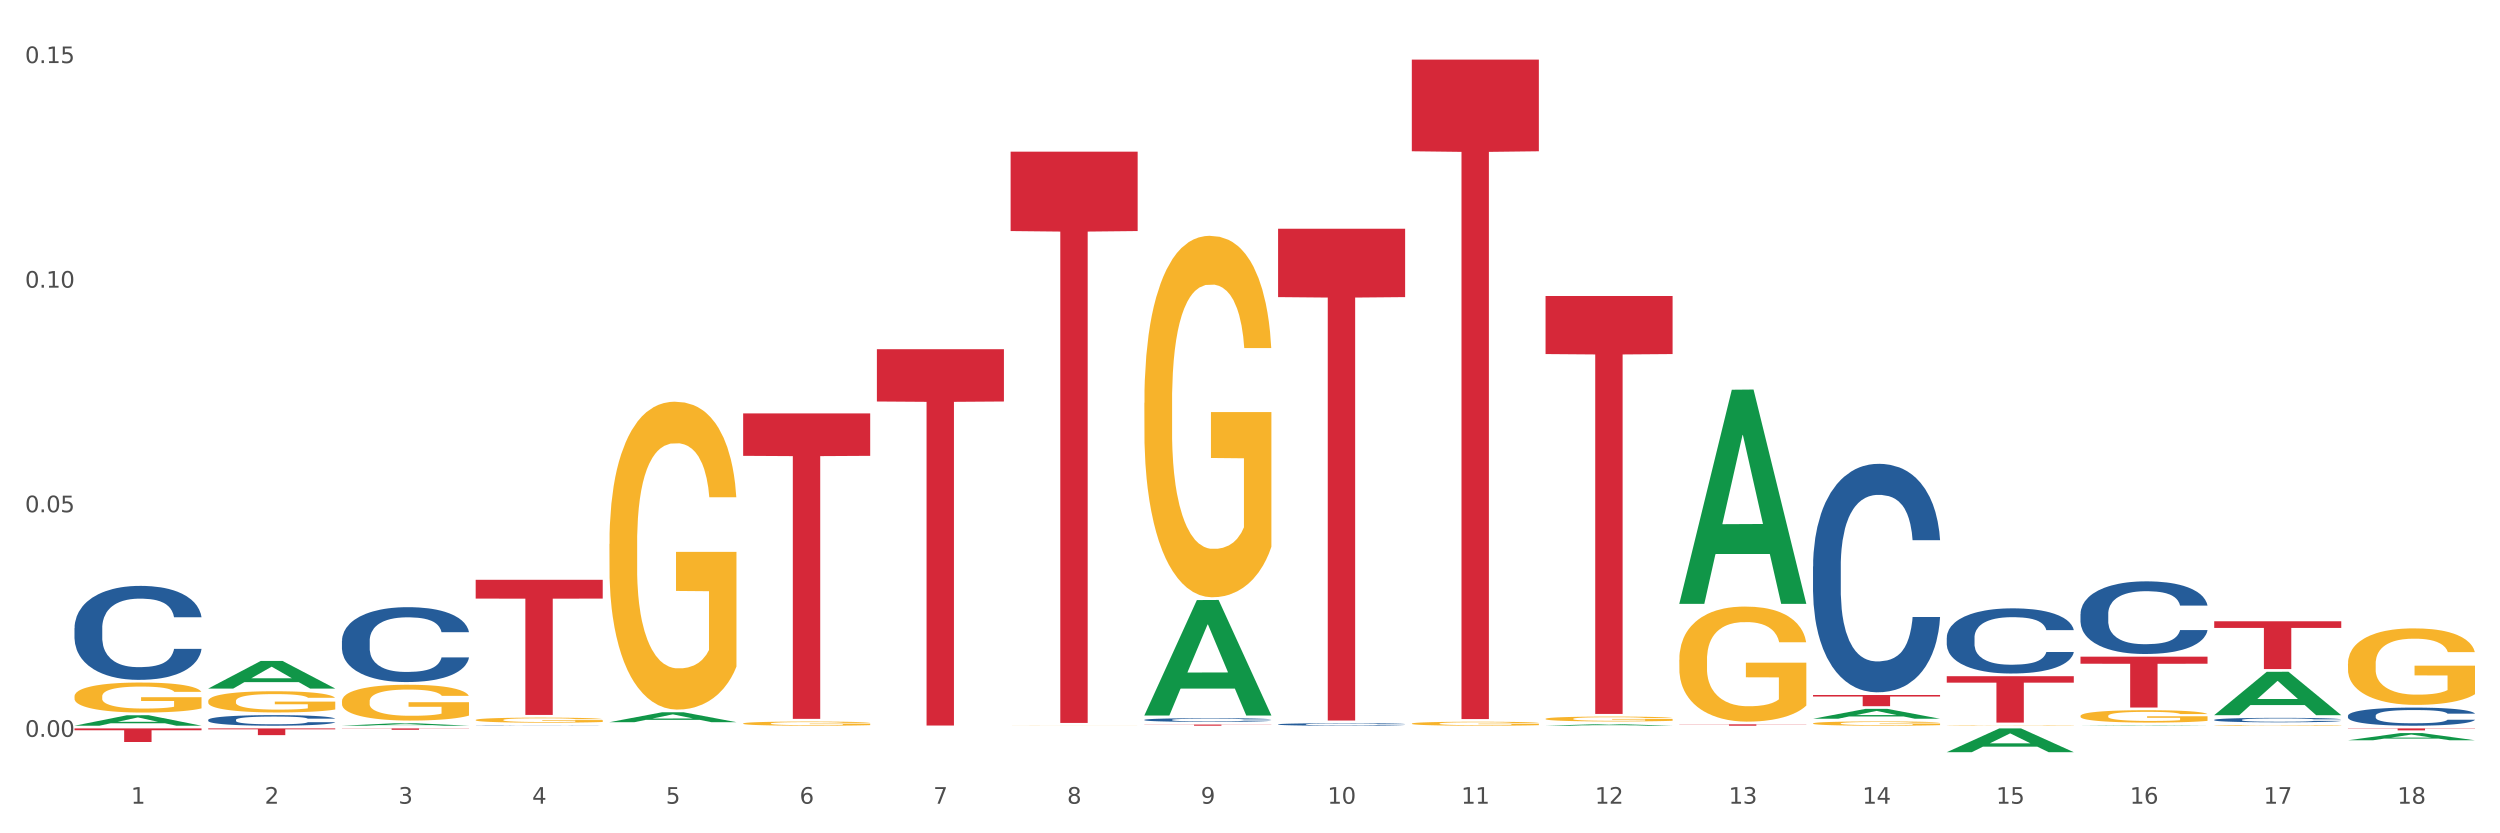 <?xml version="1.0" encoding="utf-8" standalone="no"?>
<!DOCTYPE svg PUBLIC "-//W3C//DTD SVG 1.1//EN"
  "http://www.w3.org/Graphics/SVG/1.1/DTD/svg11.dtd">
<svg xmlns:xlink="http://www.w3.org/1999/xlink" width="1080pt" height="360pt" viewBox="0 0 1080 360" xmlns="http://www.w3.org/2000/svg" version="1.1">
 <rect x="0" y="0" width="1080" height="360" fill="#333333" stroke="none"/>
 <defs>
  <style type="text/css">*{stroke-linejoin: round; stroke-linecap: butt}</style>
 </defs>
 <g id="figure_1">
  <g id="patch_1">
   <path d="M 0 360 
L 1080 360 
L 1080 0 
L 0 0 
z
" style="fill: #ffffff; stroke: #ffffff; stroke-linejoin: miter"/>
  </g>
  <g id="axes_1">
   <g id="matplotlib.axis_1">
    <g id="xtick_1">
     <g id="text_1">
      <!-- 1 -->
      <g style="fill: #4d4d4d" transform="translate(56.563 347.204) scale(0.096 -0.096)">
       <defs>
        <path id="DejaVuSans-31" d="M 794 531 
L 1825 531 
L 1825 4091 
L 703 3866 
L 703 4441 
L 1819 4666 
L 2450 4666 
L 2450 531 
L 3481 531 
L 3481 0 
L 794 0 
L 794 531 
z
" transform="scale(0.016)"/>
       </defs>
       <use xlink:href="#DejaVuSans-31"/>
      </g>
     </g>
    </g>
    <g id="xtick_2">
     <g id="text_2">
      <!-- 2 -->
      <g style="fill: #4d4d4d" transform="translate(114.336 347.204) scale(0.096 -0.096)">
       <defs>
        <path id="DejaVuSans-32" d="M 1228 531 
L 3431 531 
L 3431 0 
L 469 0 
L 469 531 
Q 828 903 1448 1529 
Q 2069 2156 2228 2338 
Q 2531 2678 2651 2914 
Q 2772 3150 2772 3378 
Q 2772 3750 2511 3984 
Q 2250 4219 1831 4219 
Q 1534 4219 1204 4116 
Q 875 4013 500 3803 
L 500 4441 
Q 881 4594 1212 4672 
Q 1544 4750 1819 4750 
Q 2544 4750 2975 4387 
Q 3406 4025 3406 3419 
Q 3406 3131 3298 2873 
Q 3191 2616 2906 2266 
Q 2828 2175 2409 1742 
Q 1991 1309 1228 531 
z
" transform="scale(0.016)"/>
       </defs>
       <use xlink:href="#DejaVuSans-32"/>
      </g>
     </g>
    </g>
    <g id="xtick_3">
     <g id="text_3">
      <!-- 3 -->
      <g style="fill: #4d4d4d" transform="translate(172.109 347.204) scale(0.096 -0.096)">
       <defs>
        <path id="DejaVuSans-33" d="M 2597 2516 
Q 3050 2419 3304 2112 
Q 3559 1806 3559 1356 
Q 3559 666 3084 287 
Q 2609 -91 1734 -91 
Q 1441 -91 1130 -33 
Q 819 25 488 141 
L 488 750 
Q 750 597 1062 519 
Q 1375 441 1716 441 
Q 2309 441 2620 675 
Q 2931 909 2931 1356 
Q 2931 1769 2642 2001 
Q 2353 2234 1838 2234 
L 1294 2234 
L 1294 2753 
L 1863 2753 
Q 2328 2753 2575 2939 
Q 2822 3125 2822 3475 
Q 2822 3834 2567 4026 
Q 2313 4219 1838 4219 
Q 1578 4219 1281 4162 
Q 984 4106 628 3988 
L 628 4550 
Q 988 4650 1302 4700 
Q 1616 4750 1894 4750 
Q 2613 4750 3031 4423 
Q 3450 4097 3450 3541 
Q 3450 3153 3228 2886 
Q 3006 2619 2597 2516 
z
" transform="scale(0.016)"/>
       </defs>
       <use xlink:href="#DejaVuSans-33"/>
      </g>
     </g>
    </g>
    <g id="xtick_4">
     <g id="text_4">
      <!-- 4 -->
      <g style="fill: #4d4d4d" transform="translate(229.882 347.204) scale(0.096 -0.096)">
       <defs>
        <path id="DejaVuSans-34" d="M 2419 4116 
L 825 1625 
L 2419 1625 
L 2419 4116 
z
M 2253 4666 
L 3047 4666 
L 3047 1625 
L 3713 1625 
L 3713 1100 
L 3047 1100 
L 3047 0 
L 2419 0 
L 2419 1100 
L 313 1100 
L 313 1709 
L 2253 4666 
z
" transform="scale(0.016)"/>
       </defs>
       <use xlink:href="#DejaVuSans-34"/>
      </g>
     </g>
    </g>
    <g id="xtick_5">
     <g id="text_5">
      <!-- 5 -->
      <g style="fill: #4d4d4d" transform="translate(287.655 347.204) scale(0.096 -0.096)">
       <defs>
        <path id="DejaVuSans-35" d="M 691 4666 
L 3169 4666 
L 3169 4134 
L 1269 4134 
L 1269 2991 
Q 1406 3038 1543 3061 
Q 1681 3084 1819 3084 
Q 2600 3084 3056 2656 
Q 3513 2228 3513 1497 
Q 3513 744 3044 326 
Q 2575 -91 1722 -91 
Q 1428 -91 1123 -41 
Q 819 9 494 109 
L 494 744 
Q 775 591 1075 516 
Q 1375 441 1709 441 
Q 2250 441 2565 725 
Q 2881 1009 2881 1497 
Q 2881 1984 2565 2268 
Q 2250 2553 1709 2553 
Q 1456 2553 1204 2497 
Q 953 2441 691 2322 
L 691 4666 
z
" transform="scale(0.016)"/>
       </defs>
       <use xlink:href="#DejaVuSans-35"/>
      </g>
     </g>
    </g>
    <g id="xtick_6">
     <g id="text_6">
      <!-- 6 -->
      <g style="fill: #4d4d4d" transform="translate(345.428 347.204) scale(0.096 -0.096)">
       <defs>
        <path id="DejaVuSans-36" d="M 2113 2584 
Q 1688 2584 1439 2293 
Q 1191 2003 1191 1497 
Q 1191 994 1439 701 
Q 1688 409 2113 409 
Q 2538 409 2786 701 
Q 3034 994 3034 1497 
Q 3034 2003 2786 2293 
Q 2538 2584 2113 2584 
z
M 3366 4563 
L 3366 3988 
Q 3128 4100 2886 4159 
Q 2644 4219 2406 4219 
Q 1781 4219 1451 3797 
Q 1122 3375 1075 2522 
Q 1259 2794 1537 2939 
Q 1816 3084 2150 3084 
Q 2853 3084 3261 2657 
Q 3669 2231 3669 1497 
Q 3669 778 3244 343 
Q 2819 -91 2113 -91 
Q 1303 -91 875 529 
Q 447 1150 447 2328 
Q 447 3434 972 4092 
Q 1497 4750 2381 4750 
Q 2619 4750 2861 4703 
Q 3103 4656 3366 4563 
z
" transform="scale(0.016)"/>
       </defs>
       <use xlink:href="#DejaVuSans-36"/>
      </g>
     </g>
    </g>
    <g id="xtick_7">
     <g id="text_7">
      <!-- 7 -->
      <g style="fill: #4d4d4d" transform="translate(403.201 347.204) scale(0.096 -0.096)">
       <defs>
        <path id="DejaVuSans-37" d="M 525 4666 
L 3525 4666 
L 3525 4397 
L 1831 0 
L 1172 0 
L 2766 4134 
L 525 4134 
L 525 4666 
z
" transform="scale(0.016)"/>
       </defs>
       <use xlink:href="#DejaVuSans-37"/>
      </g>
     </g>
    </g>
    <g id="xtick_8">
     <g id="text_8">
      <!-- 8 -->
      <g style="fill: #4d4d4d" transform="translate(460.974 347.204) scale(0.096 -0.096)">
       <defs>
        <path id="DejaVuSans-38" d="M 2034 2216 
Q 1584 2216 1326 1975 
Q 1069 1734 1069 1313 
Q 1069 891 1326 650 
Q 1584 409 2034 409 
Q 2484 409 2743 651 
Q 3003 894 3003 1313 
Q 3003 1734 2745 1975 
Q 2488 2216 2034 2216 
z
M 1403 2484 
Q 997 2584 770 2862 
Q 544 3141 544 3541 
Q 544 4100 942 4425 
Q 1341 4750 2034 4750 
Q 2731 4750 3128 4425 
Q 3525 4100 3525 3541 
Q 3525 3141 3298 2862 
Q 3072 2584 2669 2484 
Q 3125 2378 3379 2068 
Q 3634 1759 3634 1313 
Q 3634 634 3220 271 
Q 2806 -91 2034 -91 
Q 1263 -91 848 271 
Q 434 634 434 1313 
Q 434 1759 690 2068 
Q 947 2378 1403 2484 
z
M 1172 3481 
Q 1172 3119 1398 2916 
Q 1625 2713 2034 2713 
Q 2441 2713 2670 2916 
Q 2900 3119 2900 3481 
Q 2900 3844 2670 4047 
Q 2441 4250 2034 4250 
Q 1625 4250 1398 4047 
Q 1172 3844 1172 3481 
z
" transform="scale(0.016)"/>
       </defs>
       <use xlink:href="#DejaVuSans-38"/>
      </g>
     </g>
    </g>
    <g id="xtick_9">
     <g id="text_9">
      <!-- 9 -->
      <g style="fill: #4d4d4d" transform="translate(518.747 347.204) scale(0.096 -0.096)">
       <defs>
        <path id="DejaVuSans-39" d="M 703 97 
L 703 672 
Q 941 559 1184 500 
Q 1428 441 1663 441 
Q 2288 441 2617 861 
Q 2947 1281 2994 2138 
Q 2813 1869 2534 1725 
Q 2256 1581 1919 1581 
Q 1219 1581 811 2004 
Q 403 2428 403 3163 
Q 403 3881 828 4315 
Q 1253 4750 1959 4750 
Q 2769 4750 3195 4129 
Q 3622 3509 3622 2328 
Q 3622 1225 3098 567 
Q 2575 -91 1691 -91 
Q 1453 -91 1209 -44 
Q 966 3 703 97 
z
M 1959 2075 
Q 2384 2075 2632 2365 
Q 2881 2656 2881 3163 
Q 2881 3666 2632 3958 
Q 2384 4250 1959 4250 
Q 1534 4250 1286 3958 
Q 1038 3666 1038 3163 
Q 1038 2656 1286 2365 
Q 1534 2075 1959 2075 
z
" transform="scale(0.016)"/>
       </defs>
       <use xlink:href="#DejaVuSans-39"/>
      </g>
     </g>
    </g>
    <g id="xtick_10">
     <g id="text_10">
      <!-- 10 -->
      <g style="fill: #4d4d4d" transform="translate(573.466 347.204) scale(0.096 -0.096)">
       <defs>
        <path id="DejaVuSans-30" d="M 2034 4250 
Q 1547 4250 1301 3770 
Q 1056 3291 1056 2328 
Q 1056 1369 1301 889 
Q 1547 409 2034 409 
Q 2525 409 2770 889 
Q 3016 1369 3016 2328 
Q 3016 3291 2770 3770 
Q 2525 4250 2034 4250 
z
M 2034 4750 
Q 2819 4750 3233 4129 
Q 3647 3509 3647 2328 
Q 3647 1150 3233 529 
Q 2819 -91 2034 -91 
Q 1250 -91 836 529 
Q 422 1150 422 2328 
Q 422 3509 836 4129 
Q 1250 4750 2034 4750 
z
" transform="scale(0.016)"/>
       </defs>
       <use xlink:href="#DejaVuSans-31"/>
       <use xlink:href="#DejaVuSans-30" transform="translate(63.623 0)"/>
      </g>
     </g>
    </g>
    <g id="xtick_11">
     <g id="text_11">
      <!-- 11 -->
      <g style="fill: #4d4d4d" transform="translate(631.239 347.204) scale(0.096 -0.096)">
       <use xlink:href="#DejaVuSans-31"/>
       <use xlink:href="#DejaVuSans-31" transform="translate(63.623 0)"/>
      </g>
     </g>
    </g>
    <g id="xtick_12">
     <g id="text_12">
      <!-- 12 -->
      <g style="fill: #4d4d4d" transform="translate(689.012 347.204) scale(0.096 -0.096)">
       <use xlink:href="#DejaVuSans-31"/>
       <use xlink:href="#DejaVuSans-32" transform="translate(63.623 0)"/>
      </g>
     </g>
    </g>
    <g id="xtick_13">
     <g id="text_13">
      <!-- 13 -->
      <g style="fill: #4d4d4d" transform="translate(746.785 347.204) scale(0.096 -0.096)">
       <use xlink:href="#DejaVuSans-31"/>
       <use xlink:href="#DejaVuSans-33" transform="translate(63.623 0)"/>
      </g>
     </g>
    </g>
    <g id="xtick_14">
     <g id="text_14">
      <!-- 14 -->
      <g style="fill: #4d4d4d" transform="translate(804.558 347.204) scale(0.096 -0.096)">
       <use xlink:href="#DejaVuSans-31"/>
       <use xlink:href="#DejaVuSans-34" transform="translate(63.623 0)"/>
      </g>
     </g>
    </g>
    <g id="xtick_15">
     <g id="text_15">
      <!-- 15 -->
      <g style="fill: #4d4d4d" transform="translate(862.331 347.204) scale(0.096 -0.096)">
       <use xlink:href="#DejaVuSans-31"/>
       <use xlink:href="#DejaVuSans-35" transform="translate(63.623 0)"/>
      </g>
     </g>
    </g>
    <g id="xtick_16">
     <g id="text_16">
      <!-- 16 -->
      <g style="fill: #4d4d4d" transform="translate(920.104 347.204) scale(0.096 -0.096)">
       <use xlink:href="#DejaVuSans-31"/>
       <use xlink:href="#DejaVuSans-36" transform="translate(63.623 0)"/>
      </g>
     </g>
    </g>
    <g id="xtick_17">
     <g id="text_17">
      <!-- 17 -->
      <g style="fill: #4d4d4d" transform="translate(977.877 347.204) scale(0.096 -0.096)">
       <use xlink:href="#DejaVuSans-31"/>
       <use xlink:href="#DejaVuSans-37" transform="translate(63.623 0)"/>
      </g>
     </g>
    </g>
    <g id="xtick_18">
     <g id="text_18">
      <!-- 18 -->
      <g style="fill: #4d4d4d" transform="translate(1035.65 347.204) scale(0.096 -0.096)">
       <use xlink:href="#DejaVuSans-31"/>
       <use xlink:href="#DejaVuSans-38" transform="translate(63.623 0)"/>
      </g>
     </g>
    </g>
    <g id="xtick_19"/>
    <g id="xtick_20"/>
    <g id="xtick_21"/>
    <g id="xtick_22"/>
    <g id="xtick_23"/>
    <g id="xtick_24"/>
    <g id="xtick_25"/>
    <g id="xtick_26"/>
    <g id="xtick_27"/>
    <g id="xtick_28"/>
    <g id="xtick_29"/>
    <g id="xtick_30"/>
    <g id="xtick_31"/>
    <g id="xtick_32"/>
    <g id="xtick_33"/>
    <g id="xtick_34"/>
    <g id="xtick_35"/>
   </g>
   <g id="matplotlib.axis_2">
    <g id="ytick_1">
     <g id="text_19">
      <!-- 0.00 -->
      <g style="fill: #4d4d4d" transform="translate(10.8 318.312) scale(0.096 -0.096)">
       <defs>
        <path id="DejaVuSans-2e" d="M 684 794 
L 1344 794 
L 1344 0 
L 684 0 
L 684 794 
z
" transform="scale(0.016)"/>
       </defs>
       <use xlink:href="#DejaVuSans-30"/>
       <use xlink:href="#DejaVuSans-2e" transform="translate(63.623 0)"/>
       <use xlink:href="#DejaVuSans-30" transform="translate(95.41 0)"/>
       <use xlink:href="#DejaVuSans-30" transform="translate(159.033 0)"/>
      </g>
     </g>
    </g>
    <g id="ytick_2">
     <g id="text_20">
      <!-- 0.05 -->
      <g style="fill: #4d4d4d" transform="translate(10.8 221.295) scale(0.096 -0.096)">
       <use xlink:href="#DejaVuSans-30"/>
       <use xlink:href="#DejaVuSans-2e" transform="translate(63.623 0)"/>
       <use xlink:href="#DejaVuSans-30" transform="translate(95.41 0)"/>
       <use xlink:href="#DejaVuSans-35" transform="translate(159.033 0)"/>
      </g>
     </g>
    </g>
    <g id="ytick_3">
     <g id="text_21">
      <!-- 0.10 -->
      <g style="fill: #4d4d4d" transform="translate(10.8 124.277) scale(0.096 -0.096)">
       <use xlink:href="#DejaVuSans-30"/>
       <use xlink:href="#DejaVuSans-2e" transform="translate(63.623 0)"/>
       <use xlink:href="#DejaVuSans-31" transform="translate(95.41 0)"/>
       <use xlink:href="#DejaVuSans-30" transform="translate(159.033 0)"/>
      </g>
     </g>
    </g>
    <g id="ytick_4">
     <g id="text_22">
      <!-- 0.15 -->
      <g style="fill: #4d4d4d" transform="translate(10.8 27.259) scale(0.096 -0.096)">
       <use xlink:href="#DejaVuSans-30"/>
       <use xlink:href="#DejaVuSans-2e" transform="translate(63.623 0)"/>
       <use xlink:href="#DejaVuSans-31" transform="translate(95.41 0)"/>
       <use xlink:href="#DejaVuSans-35" transform="translate(159.033 0)"/>
      </g>
     </g>
    </g>
    <g id="ytick_5"/>
    <g id="ytick_6"/>
    <g id="ytick_7"/>
   </g>
   <g id="PolyCollection_1">
    <path d="M 32.175 313.501 
L 32.232 313.497 
L 54.864 308.983 
L 64.257 308.979 
L 87.059 313.509 
L 76.196 313.509 
L 71.273 312.455 
L 47.905 312.455 
L 47.735 312.472 
L 42.982 313.509 
L 32.175 313.509 
L 32.175 313.501 
L 50.847 311.825 
L 68.331 311.821 
L 59.674 309.945 
L 59.561 309.936 
L 59.447 309.949 
L 50.79 311.821 
L 50.847 311.825 
L 32.175 313.501 
z
" clip-path="url(#p1f41142598)" style="fill: #109648"/>
    <path d="M 89.948 297.44 
L 90.005 297.429 
L 112.637 285.528 
L 122.03 285.516 
L 144.832 297.463 
L 133.969 297.463 
L 129.046 294.681 
L 105.678 294.681 
L 105.508 294.726 
L 100.755 297.463 
L 89.948 297.463 
L 89.948 297.44 
L 108.62 293.021 
L 126.104 293.01 
L 117.447 288.063 
L 117.334 288.04 
L 117.22 288.074 
L 108.563 293.01 
L 108.62 293.021 
L 89.948 297.44 
z
" clip-path="url(#p1f41142598)" style="fill: #109648"/>
    <path d="M 147.721 313.507 
L 147.778 313.506 
L 170.41 312.445 
L 179.803 312.444 
L 202.605 313.509 
L 191.742 313.509 
L 186.819 313.261 
L 163.451 313.261 
L 163.281 313.265 
L 158.528 313.509 
L 147.721 313.509 
L 147.721 313.507 
L 166.393 313.113 
L 183.877 313.112 
L 175.22 312.671 
L 175.107 312.669 
L 174.993 312.672 
L 166.336 313.112 
L 166.393 313.113 
L 147.721 313.507 
z
" clip-path="url(#p1f41142598)" style="fill: #109648"/>
    <path d="M 898.77 265.243 
L 898.835 265.214 
L 898.835 264.412 
L 899.029 263.322 
L 899.743 261.315 
L 900.651 259.796 
L 902.208 258.018 
L 903.051 257.273 
L 904.154 256.442 
L 906.425 255.094 
L 909.02 253.947 
L 910.836 253.317 
L 912.199 252.915 
L 915.248 252.199 
L 917 251.883 
L 918.816 251.625 
L 920.373 251.453 
L 922.968 251.252 
L 925.044 251.166 
L 927.444 251.138 
L 929.456 251.166 
L 932.116 251.281 
L 936.008 251.625 
L 937.5 251.826 
L 939.511 252.17 
L 941.587 252.629 
L 943.274 253.087 
L 945.22 253.747 
L 947.231 254.607 
L 949.178 255.696 
L 950.54 256.7 
L 951.643 257.76 
L 952.616 259.051 
L 953.33 260.455 
L 953.654 261.631 
L 941.782 261.631 
L 941.458 260.57 
L 940.809 259.423 
L 940.16 258.649 
L 939.446 258.018 
L 938.344 257.302 
L 937.37 256.843 
L 935.749 256.298 
L 934.256 255.954 
L 933.024 255.754 
L 931.532 255.582 
L 928.353 255.41 
L 926.082 255.41 
L 924.655 255.467 
L 922.903 255.61 
L 921.411 255.811 
L 919.659 256.155 
L 918.297 256.528 
L 916.935 257.015 
L 916.156 257.359 
L 914.988 257.99 
L 914.21 258.506 
L 913.172 259.395 
L 912.588 260.025 
L 911.55 261.659 
L 911.096 262.864 
L 910.901 263.695 
L 910.772 264.612 
L 910.772 269.085 
L 911.161 271.092 
L 911.485 271.952 
L 912.004 272.927 
L 912.977 274.188 
L 914.405 275.421 
L 915.897 276.31 
L 917.129 276.854 
L 918.297 277.256 
L 919.465 277.571 
L 920.892 277.858 
L 922.06 278.03 
L 923.811 278.202 
L 925.887 278.288 
L 927.509 278.288 
L 930.818 278.144 
L 932.31 278.001 
L 933.737 277.8 
L 935.294 277.485 
L 936.527 277.141 
L 937.241 276.883 
L 938.408 276.338 
L 939.317 275.765 
L 940.095 275.105 
L 940.614 274.532 
L 941.198 273.672 
L 941.652 272.697 
L 941.782 272.181 
L 953.654 272.181 
L 953.395 273.213 
L 952.94 274.217 
L 952.032 275.564 
L 951.319 276.338 
L 950.216 277.284 
L 949.048 278.087 
L 947.426 278.976 
L 945.934 279.635 
L 944.377 280.209 
L 942.69 280.725 
L 939.641 281.441 
L 938.538 281.642 
L 936.203 281.986 
L 934.386 282.187 
L 931.726 282.387 
L 929.002 282.502 
L 926.147 282.531 
L 923.617 282.473 
L 920.827 282.301 
L 919.076 282.129 
L 917.129 281.871 
L 914.859 281.47 
L 912.718 280.983 
L 910.707 280.409 
L 908.825 279.75 
L 907.074 279.004 
L 904.803 277.772 
L 903.116 276.568 
L 901.884 275.449 
L 901.04 274.503 
L 900.197 273.299 
L 899.743 272.468 
L 899.029 270.461 
L 898.77 268.597 
L 898.77 265.243 
z
" clip-path="url(#p1f41142598)" style="fill: #255c99"/>
    <path d="M 840.997 275.453 
L 841.062 275.427 
L 841.062 274.707 
L 841.256 273.73 
L 841.97 271.929 
L 842.878 270.566 
L 844.435 268.972 
L 845.278 268.303 
L 846.381 267.557 
L 848.652 266.349 
L 851.247 265.32 
L 853.063 264.754 
L 854.426 264.394 
L 857.475 263.751 
L 859.227 263.468 
L 861.043 263.237 
L 862.6 263.083 
L 865.195 262.903 
L 867.271 262.825 
L 869.672 262.8 
L 871.683 262.825 
L 874.343 262.928 
L 878.235 263.237 
L 879.727 263.417 
L 881.738 263.725 
L 883.814 264.137 
L 885.501 264.548 
L 887.447 265.14 
L 889.458 265.911 
L 891.405 266.889 
L 892.767 267.789 
L 893.87 268.74 
L 894.843 269.898 
L 895.557 271.158 
L 895.881 272.212 
L 884.009 272.212 
L 883.685 271.261 
L 883.036 270.232 
L 882.387 269.538 
L 881.673 268.972 
L 880.571 268.329 
L 879.597 267.917 
L 877.976 267.429 
L 876.483 267.12 
L 875.251 266.94 
L 873.759 266.786 
L 870.58 266.632 
L 868.309 266.632 
L 866.882 266.683 
L 865.13 266.812 
L 863.638 266.992 
L 861.887 267.3 
L 860.524 267.635 
L 859.162 268.072 
L 858.383 268.38 
L 857.216 268.946 
L 856.437 269.409 
L 855.399 270.206 
L 854.815 270.772 
L 853.777 272.238 
L 853.323 273.318 
L 853.128 274.064 
L 852.999 274.887 
L 852.999 278.899 
L 853.388 280.699 
L 853.712 281.471 
L 854.231 282.345 
L 855.204 283.477 
L 856.632 284.583 
L 858.124 285.38 
L 859.356 285.869 
L 860.524 286.229 
L 861.692 286.511 
L 863.119 286.769 
L 864.287 286.923 
L 866.039 287.077 
L 868.115 287.154 
L 869.736 287.154 
L 873.045 287.026 
L 874.537 286.897 
L 875.964 286.717 
L 877.521 286.434 
L 878.754 286.126 
L 879.468 285.894 
L 880.635 285.406 
L 881.544 284.891 
L 882.322 284.3 
L 882.841 283.785 
L 883.425 283.014 
L 883.879 282.139 
L 884.009 281.677 
L 895.881 281.677 
L 895.622 282.602 
L 895.167 283.502 
L 894.259 284.711 
L 893.546 285.406 
L 892.443 286.254 
L 891.275 286.974 
L 889.653 287.772 
L 888.161 288.363 
L 886.604 288.878 
L 884.917 289.34 
L 881.868 289.983 
L 880.765 290.163 
L 878.43 290.472 
L 876.613 290.652 
L 873.953 290.832 
L 871.229 290.935 
L 868.374 290.961 
L 865.844 290.909 
L 863.054 290.755 
L 861.303 290.601 
L 859.356 290.369 
L 857.086 290.009 
L 854.945 289.572 
L 852.934 289.058 
L 851.052 288.466 
L 849.301 287.797 
L 847.03 286.691 
L 845.343 285.611 
L 844.111 284.608 
L 843.267 283.76 
L 842.424 282.68 
L 841.97 281.934 
L 841.256 280.133 
L 840.997 278.462 
L 840.997 275.453 
z
" clip-path="url(#p1f41142598)" style="fill: #255c99"/>
    <path d="M 494.359 310.97 
L 494.424 310.969 
L 494.424 310.928 
L 494.618 310.873 
L 495.332 310.771 
L 496.24 310.693 
L 497.797 310.603 
L 498.641 310.565 
L 499.743 310.523 
L 502.014 310.454 
L 504.609 310.396 
L 506.426 310.364 
L 507.788 310.343 
L 510.837 310.307 
L 512.589 310.291 
L 514.405 310.278 
L 515.962 310.269 
L 518.557 310.259 
L 520.633 310.254 
L 523.034 310.253 
L 525.045 310.254 
L 527.705 310.26 
L 531.597 310.278 
L 533.089 310.288 
L 535.1 310.305 
L 537.176 310.329 
L 538.863 310.352 
L 540.809 310.385 
L 542.821 310.429 
L 544.767 310.485 
L 546.129 310.536 
L 547.232 310.59 
L 548.205 310.655 
L 548.919 310.727 
L 549.243 310.787 
L 537.371 310.787 
L 537.047 310.733 
L 536.398 310.674 
L 535.749 310.635 
L 535.036 310.603 
L 533.933 310.566 
L 532.96 310.543 
L 531.338 310.515 
L 529.846 310.498 
L 528.613 310.488 
L 527.121 310.479 
L 523.942 310.47 
L 521.671 310.47 
L 520.244 310.473 
L 518.492 310.48 
L 517 310.491 
L 515.249 310.508 
L 513.886 310.527 
L 512.524 310.552 
L 511.745 310.569 
L 510.578 310.601 
L 509.799 310.628 
L 508.761 310.673 
L 508.177 310.705 
L 507.139 310.788 
L 506.685 310.849 
L 506.49 310.892 
L 506.361 310.938 
L 506.361 311.166 
L 506.75 311.268 
L 507.074 311.312 
L 507.593 311.361 
L 508.566 311.425 
L 509.994 311.488 
L 511.486 311.533 
L 512.718 311.561 
L 513.886 311.581 
L 515.054 311.598 
L 516.481 311.612 
L 517.649 311.621 
L 519.401 311.63 
L 521.477 311.634 
L 523.099 311.634 
L 526.407 311.627 
L 527.899 311.619 
L 529.327 311.609 
L 530.884 311.593 
L 532.116 311.576 
L 532.83 311.563 
L 533.998 311.535 
L 534.906 311.506 
L 535.684 311.472 
L 536.203 311.443 
L 536.787 311.399 
L 537.241 311.35 
L 537.371 311.323 
L 549.243 311.323 
L 548.984 311.376 
L 548.53 311.427 
L 547.621 311.495 
L 546.908 311.535 
L 545.805 311.583 
L 544.637 311.624 
L 543.015 311.669 
L 541.523 311.703 
L 539.966 311.732 
L 538.279 311.758 
L 535.23 311.794 
L 534.127 311.805 
L 531.792 311.822 
L 529.975 311.832 
L 527.315 311.843 
L 524.591 311.848 
L 521.736 311.85 
L 519.206 311.847 
L 516.416 311.838 
L 514.665 311.829 
L 512.718 311.816 
L 510.448 311.796 
L 508.307 311.771 
L 506.296 311.742 
L 504.414 311.708 
L 502.663 311.67 
L 500.392 311.608 
L 498.705 311.546 
L 497.473 311.49 
L 496.629 311.441 
L 495.786 311.38 
L 495.332 311.338 
L 494.618 311.236 
L 494.359 311.141 
L 494.359 310.97 
z
" clip-path="url(#p1f41142598)" style="fill: #255c99"/>
    <path d="M 1014.316 309.194 
L 1014.381 309.187 
L 1014.381 308.986 
L 1014.575 308.715 
L 1015.289 308.214 
L 1016.197 307.834 
L 1017.754 307.391 
L 1018.597 307.205 
L 1019.7 306.997 
L 1021.971 306.661 
L 1024.566 306.374 
L 1026.382 306.217 
L 1027.745 306.117 
L 1030.794 305.938 
L 1032.546 305.859 
L 1034.362 305.795 
L 1035.919 305.752 
L 1038.514 305.702 
L 1040.59 305.68 
L 1042.99 305.673 
L 1045.002 305.68 
L 1047.661 305.709 
L 1051.554 305.795 
L 1053.046 305.845 
L 1055.057 305.931 
L 1057.133 306.045 
L 1058.82 306.16 
L 1060.766 306.324 
L 1062.777 306.539 
L 1064.724 306.811 
L 1066.086 307.061 
L 1067.189 307.326 
L 1068.162 307.648 
L 1068.876 307.999 
L 1069.2 308.292 
L 1057.328 308.292 
L 1057.003 308.028 
L 1056.355 307.741 
L 1055.706 307.548 
L 1054.992 307.391 
L 1053.889 307.212 
L 1052.916 307.097 
L 1051.294 306.961 
L 1049.802 306.875 
L 1048.57 306.825 
L 1047.078 306.782 
L 1043.899 306.739 
L 1041.628 306.739 
L 1040.201 306.754 
L 1038.449 306.789 
L 1036.957 306.84 
L 1035.205 306.925 
L 1033.843 307.018 
L 1032.481 307.14 
L 1031.702 307.226 
L 1030.534 307.383 
L 1029.756 307.512 
L 1028.718 307.734 
L 1028.134 307.892 
L 1027.096 308.299 
L 1026.642 308.6 
L 1026.447 308.808 
L 1026.318 309.037 
L 1026.318 310.153 
L 1026.707 310.654 
L 1027.031 310.869 
L 1027.55 311.112 
L 1028.523 311.427 
L 1029.951 311.735 
L 1031.443 311.956 
L 1032.675 312.092 
L 1033.843 312.193 
L 1035.011 312.271 
L 1036.438 312.343 
L 1037.606 312.386 
L 1039.357 312.429 
L 1041.433 312.45 
L 1043.055 312.45 
L 1046.364 312.415 
L 1047.856 312.379 
L 1049.283 312.329 
L 1050.84 312.25 
L 1052.073 312.164 
L 1052.787 312.1 
L 1053.954 311.964 
L 1054.863 311.821 
L 1055.641 311.656 
L 1056.16 311.513 
L 1056.744 311.298 
L 1057.198 311.055 
L 1057.328 310.926 
L 1069.2 310.926 
L 1068.94 311.184 
L 1068.486 311.434 
L 1067.578 311.77 
L 1066.864 311.964 
L 1065.762 312.2 
L 1064.594 312.4 
L 1062.972 312.622 
L 1061.48 312.787 
L 1059.923 312.93 
L 1058.236 313.059 
L 1055.187 313.238 
L 1054.084 313.288 
L 1051.749 313.373 
L 1049.932 313.424 
L 1047.272 313.474 
L 1044.547 313.502 
L 1041.693 313.509 
L 1039.163 313.495 
L 1036.373 313.452 
L 1034.622 313.409 
L 1032.675 313.345 
L 1030.405 313.245 
L 1028.264 313.123 
L 1026.253 312.98 
L 1024.371 312.815 
L 1022.62 312.629 
L 1020.349 312.321 
L 1018.662 312.021 
L 1017.43 311.742 
L 1016.586 311.506 
L 1015.743 311.205 
L 1015.289 310.998 
L 1014.575 310.497 
L 1014.316 310.031 
L 1014.316 309.194 
z
" clip-path="url(#p1f41142598)" style="fill: #255c99"/>
    <path d="M 956.543 310.978 
L 956.608 310.976 
L 956.608 310.927 
L 956.802 310.86 
L 957.516 310.737 
L 958.424 310.644 
L 959.981 310.535 
L 960.824 310.489 
L 961.927 310.438 
L 964.198 310.355 
L 966.793 310.285 
L 968.609 310.246 
L 969.972 310.221 
L 973.021 310.177 
L 974.773 310.158 
L 976.589 310.142 
L 978.146 310.132 
L 980.741 310.119 
L 982.817 310.114 
L 985.217 310.112 
L 987.229 310.114 
L 989.888 310.121 
L 993.781 310.142 
L 995.273 310.154 
L 997.284 310.176 
L 999.36 310.204 
L 1001.047 310.232 
L 1002.993 310.272 
L 1005.004 310.325 
L 1006.951 310.392 
L 1008.313 310.454 
L 1009.416 310.519 
L 1010.389 310.598 
L 1011.103 310.684 
L 1011.427 310.756 
L 999.555 310.756 
L 999.231 310.691 
L 998.582 310.621 
L 997.933 310.573 
L 997.219 310.535 
L 996.116 310.491 
L 995.143 310.462 
L 993.521 310.429 
L 992.029 310.408 
L 990.797 310.396 
L 989.305 310.385 
L 986.126 310.374 
L 983.855 310.374 
L 982.428 310.378 
L 980.676 310.387 
L 979.184 310.399 
L 977.432 310.42 
L 976.07 310.443 
L 974.708 310.473 
L 973.929 310.494 
L 972.761 310.533 
L 971.983 310.564 
L 970.945 310.619 
L 970.361 310.658 
L 969.323 310.758 
L 968.869 310.832 
L 968.674 310.883 
L 968.545 310.939 
L 968.545 311.214 
L 968.934 311.337 
L 969.258 311.39 
L 969.777 311.45 
L 970.75 311.527 
L 972.178 311.603 
L 973.67 311.657 
L 974.902 311.691 
L 976.07 311.715 
L 977.238 311.735 
L 978.665 311.752 
L 979.833 311.763 
L 981.584 311.773 
L 983.66 311.779 
L 985.282 311.779 
L 988.591 311.77 
L 990.083 311.761 
L 991.51 311.749 
L 993.067 311.729 
L 994.3 311.708 
L 995.014 311.692 
L 996.181 311.659 
L 997.09 311.624 
L 997.868 311.583 
L 998.387 311.548 
L 998.971 311.495 
L 999.425 311.436 
L 999.555 311.404 
L 1011.427 311.404 
L 1011.168 311.467 
L 1010.713 311.529 
L 1009.805 311.611 
L 1009.092 311.659 
L 1007.989 311.717 
L 1006.821 311.766 
L 1005.199 311.821 
L 1003.707 311.861 
L 1002.15 311.897 
L 1000.463 311.928 
L 997.414 311.972 
L 996.311 311.985 
L 993.976 312.006 
L 992.159 312.018 
L 989.499 312.03 
L 986.774 312.037 
L 983.92 312.039 
L 981.39 312.036 
L 978.6 312.025 
L 976.849 312.014 
L 974.902 311.999 
L 972.632 311.974 
L 970.491 311.944 
L 968.48 311.909 
L 966.598 311.868 
L 964.847 311.823 
L 962.576 311.747 
L 960.889 311.673 
L 959.657 311.604 
L 958.813 311.546 
L 957.97 311.472 
L 957.516 311.421 
L 956.802 311.298 
L 956.543 311.184 
L 956.543 310.978 
z
" clip-path="url(#p1f41142598)" style="fill: #255c99"/>
    <path d="M 32.175 300.85 
L 32.24 300.838 
L 32.24 300.412 
L 32.369 300.045 
L 33.017 299.157 
L 33.989 298.422 
L 34.702 298.032 
L 35.415 297.712 
L 36.257 297.392 
L 37.294 297.061 
L 39.173 296.575 
L 40.34 296.327 
L 41.765 296.066 
L 44.357 295.687 
L 46.236 295.474 
L 48.18 295.297 
L 51.355 295.083 
L 53.429 294.989 
L 55.632 294.918 
L 58.289 294.87 
L 60.298 294.859 
L 64.704 294.894 
L 68.462 295.001 
L 70.277 295.083 
L 72.609 295.226 
L 73.84 295.32 
L 75.849 295.51 
L 77.923 295.758 
L 79.348 295.972 
L 81.487 296.374 
L 83.107 296.777 
L 84.597 297.274 
L 85.375 297.617 
L 85.958 297.937 
L 86.476 298.304 
L 86.995 298.884 
L 75.331 298.884 
L 74.877 298.47 
L 74.164 298.079 
L 73.128 297.7 
L 72.22 297.463 
L 70.665 297.167 
L 69.24 296.978 
L 67.749 296.836 
L 65.935 296.717 
L 64.509 296.658 
L 62.501 296.611 
L 58.548 296.623 
L 55.891 296.717 
L 54.077 296.836 
L 52.911 296.942 
L 51.874 297.061 
L 50.707 297.227 
L 49.347 297.475 
L 48.375 297.7 
L 47.403 297.984 
L 46.625 298.268 
L 45.912 298.6 
L 45.329 298.955 
L 44.876 299.322 
L 44.487 299.772 
L 44.163 300.518 
L 44.163 302.14 
L 44.292 302.507 
L 44.616 302.993 
L 45.005 303.36 
L 45.653 303.798 
L 46.236 304.094 
L 47.338 304.52 
L 48.569 304.875 
L 49.541 305.1 
L 50.513 305.29 
L 52.198 305.55 
L 54.077 305.763 
L 55.697 305.894 
L 57.9 306.012 
L 59.39 306.059 
L 60.686 306.083 
L 63.861 306.083 
L 66.129 306.047 
L 68.657 305.965 
L 70.601 305.858 
L 72.22 305.728 
L 74.035 305.515 
L 75.201 305.313 
L 75.201 302.839 
L 60.946 302.827 
L 60.946 301.181 
L 87.059 301.181 
L 87.059 306.012 
L 85.958 306.261 
L 84.727 306.486 
L 83.431 306.687 
L 81.487 306.935 
L 79.154 307.172 
L 77.08 307.338 
L 74.877 307.48 
L 72.285 307.61 
L 68.916 307.729 
L 66.842 307.776 
L 64.25 307.812 
L 61.205 307.824 
L 58.548 307.8 
L 55.956 307.741 
L 53.235 307.634 
L 50.578 307.48 
L 48.569 307.326 
L 46.56 307.137 
L 44.422 306.888 
L 42.737 306.651 
L 41.441 306.438 
L 40.016 306.166 
L 38.46 305.811 
L 37.294 305.491 
L 36.257 305.159 
L 35.156 304.733 
L 34.378 304.366 
L 33.601 303.904 
L 33.147 303.561 
L 32.629 303.028 
L 32.24 302.282 
L 32.175 300.85 
z
" clip-path="url(#p1f41142598)" style="fill: #f7b32b"/>
    <path d="M 552.132 312.916 
L 552.197 312.915 
L 552.197 312.887 
L 552.391 312.85 
L 553.105 312.781 
L 554.013 312.728 
L 555.57 312.667 
L 556.414 312.642 
L 557.516 312.613 
L 559.787 312.567 
L 562.382 312.528 
L 564.199 312.506 
L 565.561 312.492 
L 568.61 312.467 
L 570.362 312.457 
L 572.178 312.448 
L 573.735 312.442 
L 576.33 312.435 
L 578.406 312.432 
L 580.807 312.431 
L 582.818 312.432 
L 585.478 312.436 
L 589.37 312.448 
L 590.862 312.455 
L 592.873 312.466 
L 594.949 312.482 
L 596.636 312.498 
L 598.582 312.521 
L 600.594 312.55 
L 602.54 312.588 
L 603.902 312.622 
L 605.005 312.658 
L 605.978 312.703 
L 606.692 312.751 
L 607.016 312.791 
L 595.144 312.791 
L 594.82 312.755 
L 594.171 312.716 
L 593.522 312.689 
L 592.809 312.667 
L 591.706 312.643 
L 590.733 312.627 
L 589.111 312.608 
L 587.619 312.596 
L 586.386 312.59 
L 584.894 312.584 
L 581.715 312.578 
L 579.444 312.578 
L 578.017 312.58 
L 576.265 312.585 
L 574.773 312.592 
L 573.022 312.603 
L 571.659 312.616 
L 570.297 312.633 
L 569.518 312.645 
L 568.351 312.666 
L 567.572 312.684 
L 566.534 312.715 
L 565.95 312.736 
L 564.912 312.792 
L 564.458 312.834 
L 564.263 312.862 
L 564.134 312.894 
L 564.134 313.048 
L 564.523 313.116 
L 564.847 313.146 
L 565.366 313.18 
L 566.339 313.223 
L 567.767 313.265 
L 569.259 313.296 
L 570.491 313.314 
L 571.659 313.328 
L 572.827 313.339 
L 574.254 313.349 
L 575.422 313.355 
L 577.174 313.361 
L 579.25 313.364 
L 580.871 313.364 
L 584.18 313.359 
L 585.672 313.354 
L 587.1 313.347 
L 588.657 313.336 
L 589.889 313.324 
L 590.603 313.315 
L 591.771 313.297 
L 592.679 313.277 
L 593.457 313.254 
L 593.976 313.235 
L 594.56 313.205 
L 595.014 313.172 
L 595.144 313.154 
L 607.016 313.154 
L 606.757 313.189 
L 606.303 313.224 
L 605.394 313.27 
L 604.681 313.297 
L 603.578 313.329 
L 602.41 313.357 
L 600.788 313.387 
L 599.296 313.41 
L 597.739 313.43 
L 596.052 313.447 
L 593.003 313.472 
L 591.9 313.479 
L 589.565 313.491 
L 587.748 313.498 
L 585.088 313.505 
L 582.364 313.508 
L 579.509 313.509 
L 576.979 313.507 
L 574.189 313.502 
L 572.438 313.496 
L 570.491 313.487 
L 568.221 313.473 
L 566.08 313.456 
L 564.069 313.437 
L 562.187 313.414 
L 560.436 313.388 
L 558.165 313.346 
L 556.478 313.305 
L 555.246 313.266 
L 554.402 313.234 
L 553.559 313.192 
L 553.105 313.164 
L 552.391 313.095 
L 552.132 313.031 
L 552.132 312.916 
z
" clip-path="url(#p1f41142598)" style="fill: #255c99"/>
    <path d="M 205.494 313.425 
L 205.559 313.425 
L 205.559 313.421 
L 205.753 313.415 
L 206.467 313.405 
L 207.375 313.398 
L 208.932 313.389 
L 209.776 313.386 
L 210.879 313.382 
L 213.149 313.375 
L 215.744 313.369 
L 217.561 313.366 
L 218.923 313.364 
L 221.972 313.361 
L 223.724 313.359 
L 225.54 313.358 
L 227.097 313.357 
L 229.692 313.356 
L 231.768 313.356 
L 234.169 313.356 
L 236.18 313.356 
L 238.84 313.356 
L 242.732 313.358 
L 244.224 313.359 
L 246.236 313.361 
L 248.312 313.363 
L 249.998 313.365 
L 251.945 313.368 
L 253.956 313.373 
L 255.902 313.378 
L 257.264 313.383 
L 258.367 313.388 
L 259.34 313.394 
L 260.054 313.401 
L 260.378 313.407 
L 248.506 313.407 
L 248.182 313.402 
L 247.533 313.396 
L 246.884 313.392 
L 246.171 313.389 
L 245.068 313.386 
L 244.095 313.384 
L 242.473 313.381 
L 240.981 313.379 
L 239.748 313.378 
L 238.256 313.377 
L 235.077 313.377 
L 232.806 313.377 
L 231.379 313.377 
L 229.627 313.377 
L 228.135 313.378 
L 226.384 313.38 
L 225.021 313.382 
L 223.659 313.384 
L 222.88 313.386 
L 221.713 313.389 
L 220.934 313.392 
L 219.896 313.396 
L 219.312 313.399 
L 218.274 313.407 
L 217.82 313.413 
L 217.626 313.417 
L 217.496 313.422 
L 217.496 313.444 
L 217.885 313.453 
L 218.209 313.458 
L 218.728 313.462 
L 219.702 313.469 
L 221.129 313.475 
L 222.621 313.479 
L 223.854 313.482 
L 225.021 313.484 
L 226.189 313.485 
L 227.616 313.487 
L 228.784 313.487 
L 230.536 313.488 
L 232.612 313.489 
L 234.234 313.489 
L 237.542 313.488 
L 239.034 313.487 
L 240.462 313.486 
L 242.019 313.485 
L 243.251 313.483 
L 243.965 313.482 
L 245.133 313.479 
L 246.041 313.476 
L 246.819 313.473 
L 247.338 313.47 
L 247.922 313.466 
L 248.376 313.461 
L 248.506 313.459 
L 260.378 313.459 
L 260.119 313.464 
L 259.665 313.469 
L 258.756 313.475 
L 258.043 313.479 
L 256.94 313.484 
L 255.772 313.488 
L 254.15 313.492 
L 252.658 313.495 
L 251.101 313.498 
L 249.414 313.501 
L 246.365 313.504 
L 245.262 313.505 
L 242.927 313.507 
L 241.11 313.508 
L 238.45 313.509 
L 235.726 313.509 
L 232.871 313.509 
L 230.341 313.509 
L 227.551 313.508 
L 225.8 313.508 
L 223.854 313.506 
L 221.583 313.504 
L 219.442 313.502 
L 217.431 313.499 
L 215.55 313.496 
L 213.798 313.492 
L 211.527 313.486 
L 209.841 313.48 
L 208.608 313.475 
L 207.765 313.47 
L 206.921 313.464 
L 206.467 313.46 
L 205.753 313.45 
L 205.494 313.441 
L 205.494 313.425 
z
" clip-path="url(#p1f41142598)" style="fill: #255c99"/>
    <path d="M 783.224 244.721 
L 783.289 244.631 
L 783.289 242.107 
L 783.483 238.681 
L 784.197 232.371 
L 785.105 227.593 
L 786.662 222.004 
L 787.506 219.661 
L 788.608 217.046 
L 790.879 212.809 
L 793.474 209.204 
L 795.291 207.22 
L 796.653 205.958 
L 799.702 203.705 
L 801.454 202.713 
L 803.27 201.902 
L 804.827 201.361 
L 807.422 200.73 
L 809.498 200.459 
L 811.899 200.369 
L 813.91 200.459 
L 816.57 200.82 
L 820.462 201.902 
L 821.954 202.533 
L 823.965 203.615 
L 826.041 205.057 
L 827.728 206.499 
L 829.674 208.573 
L 831.685 211.277 
L 833.632 214.702 
L 834.994 217.858 
L 836.097 221.193 
L 837.07 225.25 
L 837.784 229.667 
L 838.108 233.363 
L 826.236 233.363 
L 825.912 230.027 
L 825.263 226.421 
L 824.614 223.988 
L 823.9 222.004 
L 822.798 219.751 
L 821.824 218.308 
L 820.203 216.596 
L 818.71 215.514 
L 817.478 214.883 
L 815.986 214.342 
L 812.807 213.801 
L 810.536 213.801 
L 809.109 213.981 
L 807.357 214.432 
L 805.865 215.063 
L 804.114 216.145 
L 802.751 217.317 
L 801.389 218.849 
L 800.61 219.931 
L 799.443 221.914 
L 798.664 223.537 
L 797.626 226.331 
L 797.042 228.315 
L 796.004 233.453 
L 795.55 237.239 
L 795.355 239.853 
L 795.226 242.738 
L 795.226 256.801 
L 795.615 263.111 
L 795.939 265.815 
L 796.458 268.88 
L 797.431 272.847 
L 798.859 276.723 
L 800.351 279.517 
L 801.583 281.23 
L 802.751 282.492 
L 803.919 283.484 
L 805.346 284.385 
L 806.514 284.926 
L 808.266 285.467 
L 810.342 285.738 
L 811.963 285.738 
L 815.272 285.287 
L 816.764 284.836 
L 818.191 284.205 
L 819.748 283.213 
L 820.981 282.132 
L 821.695 281.32 
L 822.862 279.608 
L 823.771 277.805 
L 824.549 275.731 
L 825.068 273.928 
L 825.652 271.224 
L 826.106 268.159 
L 826.236 266.536 
L 838.108 266.536 
L 837.849 269.782 
L 837.394 272.937 
L 836.486 277.174 
L 835.773 279.608 
L 834.67 282.582 
L 833.502 285.107 
L 831.88 287.901 
L 830.388 289.974 
L 828.831 291.777 
L 827.144 293.4 
L 824.095 295.654 
L 822.992 296.285 
L 820.657 297.366 
L 818.84 297.997 
L 816.18 298.628 
L 813.456 298.989 
L 810.601 299.079 
L 808.071 298.899 
L 805.281 298.358 
L 803.53 297.817 
L 801.583 297.006 
L 799.313 295.744 
L 797.172 294.211 
L 795.161 292.408 
L 793.279 290.335 
L 791.528 287.991 
L 789.257 284.115 
L 787.57 280.329 
L 786.338 276.813 
L 785.494 273.838 
L 784.651 270.052 
L 784.197 267.438 
L 783.483 261.128 
L 783.224 255.268 
L 783.224 244.721 
z
" clip-path="url(#p1f41142598)" style="fill: #255c99"/>
    <path d="M 956.543 313.34 
L 956.607 313.34 
L 956.607 313.33 
L 956.737 313.321 
L 957.385 313.299 
L 958.357 313.281 
L 959.07 313.272 
L 959.783 313.264 
L 960.625 313.256 
L 961.662 313.248 
L 963.541 313.236 
L 964.707 313.23 
L 966.133 313.224 
L 968.725 313.215 
L 970.604 313.21 
L 972.548 313.205 
L 975.723 313.2 
L 977.797 313.198 
L 980 313.196 
L 982.656 313.195 
L 984.665 313.195 
L 989.072 313.196 
L 992.83 313.198 
L 994.644 313.2 
L 996.977 313.204 
L 998.208 313.206 
L 1000.217 313.211 
L 1002.29 313.217 
L 1003.716 313.222 
L 1005.854 313.232 
L 1007.474 313.241 
L 1008.965 313.253 
L 1009.742 313.262 
L 1010.325 313.269 
L 1010.844 313.278 
L 1011.362 313.292 
L 999.698 313.292 
L 999.245 313.282 
L 998.532 313.273 
L 997.495 313.264 
L 996.588 313.258 
L 995.033 313.251 
L 993.607 313.246 
L 992.117 313.243 
L 990.303 313.24 
L 988.877 313.238 
L 986.868 313.237 
L 982.916 313.238 
L 980.259 313.24 
L 978.445 313.243 
L 977.278 313.245 
L 976.241 313.248 
L 975.075 313.252 
L 973.714 313.258 
L 972.742 313.264 
L 971.77 313.271 
L 970.993 313.278 
L 970.28 313.286 
L 969.697 313.294 
L 969.243 313.303 
L 968.854 313.314 
L 968.53 313.332 
L 968.53 313.372 
L 968.66 313.38 
L 968.984 313.392 
L 969.373 313.401 
L 970.021 313.412 
L 970.604 313.419 
L 971.706 313.429 
L 972.937 313.438 
L 973.909 313.443 
L 974.881 313.448 
L 976.565 313.454 
L 978.445 313.459 
L 980.065 313.463 
L 982.268 313.465 
L 983.758 313.467 
L 985.054 313.467 
L 988.229 313.467 
L 990.497 313.466 
L 993.024 313.464 
L 994.968 313.462 
L 996.588 313.459 
L 998.403 313.453 
L 999.569 313.449 
L 999.569 313.388 
L 985.313 313.388 
L 985.313 313.348 
L 1011.427 313.348 
L 1011.427 313.465 
L 1010.325 313.472 
L 1009.094 313.477 
L 1007.798 313.482 
L 1005.854 313.488 
L 1003.522 313.494 
L 1001.448 313.498 
L 999.245 313.501 
L 996.653 313.504 
L 993.283 313.507 
L 991.21 313.508 
L 988.618 313.509 
L 985.572 313.509 
L 982.916 313.509 
L 980.324 313.507 
L 977.602 313.505 
L 974.945 313.501 
L 972.937 313.497 
L 970.928 313.493 
L 968.79 313.487 
L 967.105 313.481 
L 965.809 313.476 
L 964.383 313.469 
L 962.828 313.461 
L 961.662 313.453 
L 960.625 313.445 
L 959.523 313.434 
L 958.746 313.426 
L 957.968 313.414 
L 957.515 313.406 
L 956.996 313.393 
L 956.607 313.375 
L 956.543 313.34 
z
" clip-path="url(#p1f41142598)" style="fill: #f7b32b"/>
    <path d="M 1014.316 286.733 
L 1014.38 286.703 
L 1014.38 285.616 
L 1014.51 284.68 
L 1015.158 282.415 
L 1016.13 280.543 
L 1016.843 279.547 
L 1017.556 278.731 
L 1018.398 277.916 
L 1019.435 277.071 
L 1021.314 275.833 
L 1022.48 275.199 
L 1023.906 274.534 
L 1026.498 273.568 
L 1028.377 273.025 
L 1030.321 272.572 
L 1033.496 272.028 
L 1035.57 271.787 
L 1037.773 271.606 
L 1040.429 271.485 
L 1042.438 271.455 
L 1046.845 271.545 
L 1050.603 271.817 
L 1052.417 272.028 
L 1054.75 272.391 
L 1055.981 272.632 
L 1057.99 273.115 
L 1060.063 273.749 
L 1061.489 274.293 
L 1063.627 275.319 
L 1065.247 276.346 
L 1066.738 277.614 
L 1067.515 278.49 
L 1068.098 279.305 
L 1068.617 280.241 
L 1069.135 281.721 
L 1057.471 281.721 
L 1057.018 280.664 
L 1056.305 279.667 
L 1055.268 278.701 
L 1054.361 278.097 
L 1052.806 277.342 
L 1051.38 276.859 
L 1049.89 276.497 
L 1048.076 276.195 
L 1046.65 276.044 
L 1044.641 275.923 
L 1040.689 275.954 
L 1038.032 276.195 
L 1036.218 276.497 
L 1035.051 276.769 
L 1034.014 277.071 
L 1032.848 277.493 
L 1031.487 278.128 
L 1030.515 278.701 
L 1029.543 279.426 
L 1028.766 280.151 
L 1028.053 280.996 
L 1027.47 281.902 
L 1027.016 282.838 
L 1026.627 283.985 
L 1026.303 285.887 
L 1026.303 290.024 
L 1026.433 290.96 
L 1026.757 292.198 
L 1027.146 293.134 
L 1027.794 294.251 
L 1028.377 295.006 
L 1029.479 296.093 
L 1030.71 296.999 
L 1031.682 297.573 
L 1032.654 298.056 
L 1034.338 298.72 
L 1036.218 299.264 
L 1037.838 299.596 
L 1040.041 299.898 
L 1041.531 300.018 
L 1042.827 300.079 
L 1046.002 300.079 
L 1048.27 299.988 
L 1050.797 299.777 
L 1052.741 299.505 
L 1054.361 299.173 
L 1056.176 298.629 
L 1057.342 298.116 
L 1057.342 291.806 
L 1043.086 291.775 
L 1043.086 287.578 
L 1069.2 287.578 
L 1069.2 299.898 
L 1068.098 300.532 
L 1066.867 301.105 
L 1065.571 301.619 
L 1063.627 302.253 
L 1061.295 302.857 
L 1059.221 303.279 
L 1057.018 303.642 
L 1054.426 303.974 
L 1051.056 304.276 
L 1048.983 304.397 
L 1046.391 304.487 
L 1043.345 304.517 
L 1040.689 304.457 
L 1038.097 304.306 
L 1035.375 304.034 
L 1032.718 303.642 
L 1030.71 303.249 
L 1028.701 302.766 
L 1026.563 302.132 
L 1024.878 301.528 
L 1023.582 300.985 
L 1022.156 300.29 
L 1020.601 299.384 
L 1019.435 298.569 
L 1018.398 297.724 
L 1017.296 296.637 
L 1016.519 295.701 
L 1015.741 294.523 
L 1015.288 293.647 
L 1014.769 292.289 
L 1014.38 290.386 
L 1014.316 286.733 
z
" clip-path="url(#p1f41142598)" style="fill: #f7b32b"/>
    <path d="M 321.04 178.581 
L 375.924 178.581 
L 375.924 196.921 
L 354.335 197.045 
L 354.335 310.556 
L 342.499 310.556 
L 342.499 197.045 
L 321.04 196.921 
L 321.04 178.705 
L 321.04 178.581 
z
" clip-path="url(#p1f41142598)" style="fill: #d62839"/>
    <path d="M 378.813 150.856 
L 433.697 150.856 
L 433.697 173.447 
L 412.108 173.6 
L 412.108 313.421 
L 400.272 313.421 
L 400.272 173.6 
L 378.813 173.447 
L 378.813 151.009 
L 378.813 150.856 
z
" clip-path="url(#p1f41142598)" style="fill: #d62839"/>
    <path d="M 898.77 309.278 
L 898.835 309.273 
L 898.835 309.097 
L 898.964 308.946 
L 899.612 308.579 
L 900.584 308.276 
L 901.297 308.115 
L 902.01 307.983 
L 902.852 307.851 
L 903.889 307.714 
L 905.768 307.514 
L 906.934 307.411 
L 908.36 307.304 
L 910.952 307.147 
L 912.831 307.059 
L 914.775 306.986 
L 917.95 306.898 
L 920.024 306.859 
L 922.227 306.83 
L 924.884 306.81 
L 926.892 306.805 
L 931.299 306.82 
L 935.057 306.864 
L 936.871 306.898 
L 939.204 306.957 
L 940.435 306.996 
L 942.444 307.074 
L 944.517 307.177 
L 945.943 307.265 
L 948.081 307.431 
L 949.701 307.597 
L 951.192 307.802 
L 951.969 307.944 
L 952.552 308.076 
L 953.071 308.227 
L 953.589 308.467 
L 941.926 308.467 
L 941.472 308.296 
L 940.759 308.134 
L 939.722 307.978 
L 938.815 307.88 
L 937.26 307.758 
L 935.834 307.68 
L 934.344 307.621 
L 932.53 307.572 
L 931.104 307.548 
L 929.095 307.528 
L 925.143 307.533 
L 922.486 307.572 
L 920.672 307.621 
L 919.505 307.665 
L 918.468 307.714 
L 917.302 307.783 
L 915.941 307.885 
L 914.969 307.978 
L 913.997 308.095 
L 913.22 308.213 
L 912.507 308.349 
L 911.924 308.496 
L 911.47 308.648 
L 911.081 308.833 
L 910.757 309.141 
L 910.757 309.811 
L 910.887 309.962 
L 911.211 310.163 
L 911.6 310.314 
L 912.248 310.495 
L 912.831 310.617 
L 913.933 310.793 
L 915.164 310.94 
L 916.136 311.032 
L 917.108 311.111 
L 918.792 311.218 
L 920.672 311.306 
L 922.292 311.36 
L 924.495 311.409 
L 925.985 311.428 
L 927.281 311.438 
L 930.456 311.438 
L 932.724 311.423 
L 935.251 311.389 
L 937.195 311.345 
L 938.815 311.291 
L 940.63 311.203 
L 941.796 311.12 
L 941.796 310.099 
L 927.54 310.094 
L 927.54 309.415 
L 953.654 309.415 
L 953.654 311.409 
L 952.552 311.511 
L 951.321 311.604 
L 950.025 311.687 
L 948.081 311.79 
L 945.749 311.888 
L 943.675 311.956 
L 941.472 312.015 
L 938.88 312.068 
L 935.51 312.117 
L 933.437 312.137 
L 930.845 312.152 
L 927.799 312.156 
L 925.143 312.147 
L 922.551 312.122 
L 919.829 312.078 
L 917.172 312.015 
L 915.164 311.951 
L 913.155 311.873 
L 911.017 311.77 
L 909.332 311.673 
L 908.036 311.585 
L 906.61 311.472 
L 905.055 311.326 
L 903.889 311.194 
L 902.852 311.057 
L 901.75 310.881 
L 900.973 310.729 
L 900.195 310.539 
L 899.742 310.397 
L 899.223 310.177 
L 898.835 309.869 
L 898.77 309.278 
z
" clip-path="url(#p1f41142598)" style="fill: #f7b32b"/>
    <path d="M 840.997 313.404 
L 841.062 313.403 
L 841.062 313.397 
L 841.191 313.391 
L 841.839 313.378 
L 842.811 313.367 
L 843.524 313.361 
L 844.237 313.356 
L 845.079 313.351 
L 846.116 313.346 
L 847.995 313.339 
L 849.161 313.335 
L 850.587 313.331 
L 853.179 313.325 
L 855.058 313.322 
L 857.002 313.319 
L 860.177 313.316 
L 862.251 313.315 
L 864.454 313.314 
L 867.111 313.313 
L 869.119 313.313 
L 873.526 313.313 
L 877.284 313.315 
L 879.098 313.316 
L 881.431 313.318 
L 882.662 313.32 
L 884.671 313.323 
L 886.744 313.326 
L 888.17 313.33 
L 890.308 313.336 
L 891.928 313.342 
L 893.419 313.349 
L 894.196 313.355 
L 894.779 313.359 
L 895.298 313.365 
L 895.816 313.374 
L 884.153 313.374 
L 883.699 313.368 
L 882.986 313.362 
L 881.949 313.356 
L 881.042 313.352 
L 879.487 313.348 
L 878.061 313.345 
L 876.571 313.343 
L 874.757 313.341 
L 873.331 313.34 
L 871.322 313.339 
L 867.37 313.339 
L 864.713 313.341 
L 862.899 313.343 
L 861.732 313.344 
L 860.695 313.346 
L 859.529 313.349 
L 858.168 313.352 
L 857.196 313.356 
L 856.224 313.36 
L 855.447 313.364 
L 854.734 313.37 
L 854.151 313.375 
L 853.697 313.38 
L 853.308 313.387 
L 852.984 313.399 
L 852.984 313.423 
L 853.114 313.429 
L 853.438 313.436 
L 853.827 313.442 
L 854.475 313.448 
L 855.058 313.453 
L 856.16 313.459 
L 857.391 313.465 
L 858.363 313.468 
L 859.335 313.471 
L 861.019 313.475 
L 862.899 313.478 
L 864.519 313.48 
L 866.722 313.482 
L 868.212 313.483 
L 869.508 313.483 
L 872.683 313.483 
L 874.951 313.483 
L 877.478 313.481 
L 879.422 313.48 
L 881.042 313.478 
L 882.857 313.474 
L 884.023 313.471 
L 884.023 313.434 
L 869.767 313.434 
L 869.767 313.409 
L 895.881 313.409 
L 895.881 313.482 
L 894.779 313.486 
L 893.548 313.489 
L 892.252 313.492 
L 890.308 313.496 
L 887.976 313.5 
L 885.902 313.502 
L 883.699 313.504 
L 881.107 313.506 
L 877.737 313.508 
L 875.664 313.509 
L 873.072 313.509 
L 870.026 313.509 
L 867.37 313.509 
L 864.778 313.508 
L 862.056 313.507 
L 859.4 313.504 
L 857.391 313.502 
L 855.382 313.499 
L 853.244 313.495 
L 851.559 313.492 
L 850.263 313.488 
L 848.837 313.484 
L 847.282 313.479 
L 846.116 313.474 
L 845.079 313.469 
L 843.977 313.463 
L 843.2 313.457 
L 842.422 313.45 
L 841.969 313.445 
L 841.45 313.437 
L 841.062 313.425 
L 840.997 313.404 
z
" clip-path="url(#p1f41142598)" style="fill: #f7b32b"/>
    <path d="M 783.224 312.514 
L 783.289 312.512 
L 783.289 312.451 
L 783.418 312.399 
L 784.066 312.272 
L 785.038 312.167 
L 785.751 312.112 
L 786.464 312.066 
L 787.306 312.02 
L 788.343 311.973 
L 790.222 311.904 
L 791.388 311.868 
L 792.814 311.831 
L 795.406 311.777 
L 797.285 311.747 
L 799.229 311.721 
L 802.404 311.691 
L 804.478 311.677 
L 806.681 311.667 
L 809.338 311.66 
L 811.346 311.659 
L 815.753 311.664 
L 819.511 311.679 
L 821.325 311.691 
L 823.658 311.711 
L 824.889 311.725 
L 826.898 311.752 
L 828.971 311.787 
L 830.397 311.818 
L 832.535 311.875 
L 834.155 311.933 
L 835.646 312.004 
L 836.423 312.053 
L 837.007 312.098 
L 837.525 312.151 
L 838.043 312.233 
L 826.38 312.233 
L 825.926 312.174 
L 825.213 312.118 
L 824.176 312.064 
L 823.269 312.031 
L 821.714 311.988 
L 820.288 311.961 
L 818.798 311.941 
L 816.984 311.924 
L 815.558 311.916 
L 813.549 311.909 
L 809.597 311.911 
L 806.94 311.924 
L 805.126 311.941 
L 803.959 311.956 
L 802.922 311.973 
L 801.756 311.997 
L 800.395 312.032 
L 799.423 312.064 
L 798.451 312.105 
L 797.674 312.146 
L 796.961 312.193 
L 796.378 312.244 
L 795.924 312.296 
L 795.535 312.36 
L 795.211 312.467 
L 795.211 312.698 
L 795.341 312.751 
L 795.665 312.82 
L 796.054 312.872 
L 796.702 312.935 
L 797.285 312.977 
L 798.387 313.038 
L 799.618 313.089 
L 800.59 313.121 
L 801.562 313.148 
L 803.246 313.185 
L 805.126 313.215 
L 806.746 313.234 
L 808.949 313.251 
L 810.439 313.258 
L 811.735 313.261 
L 814.91 313.261 
L 817.178 313.256 
L 819.705 313.244 
L 821.649 313.229 
L 823.269 313.21 
L 825.084 313.18 
L 826.25 313.151 
L 826.25 312.798 
L 811.994 312.796 
L 811.994 312.561 
L 838.108 312.561 
L 838.108 313.251 
L 837.007 313.286 
L 835.775 313.318 
L 834.479 313.347 
L 832.535 313.383 
L 830.203 313.417 
L 828.129 313.44 
L 825.926 313.46 
L 823.334 313.479 
L 819.964 313.496 
L 817.891 313.503 
L 815.299 313.508 
L 812.253 313.509 
L 809.597 313.506 
L 807.005 313.498 
L 804.283 313.482 
L 801.627 313.46 
L 799.618 313.438 
L 797.609 313.411 
L 795.471 313.376 
L 793.786 313.342 
L 792.49 313.312 
L 791.064 313.273 
L 789.509 313.222 
L 788.343 313.177 
L 787.306 313.129 
L 786.204 313.068 
L 785.427 313.016 
L 784.649 312.95 
L 784.196 312.901 
L 783.677 312.825 
L 783.289 312.718 
L 783.224 312.514 
z
" clip-path="url(#p1f41142598)" style="fill: #f7b32b"/>
    <path d="M 725.451 285.008 
L 725.516 284.963 
L 725.516 283.329 
L 725.645 281.921 
L 726.293 278.516 
L 727.265 275.701 
L 727.978 274.203 
L 728.691 272.977 
L 729.533 271.751 
L 730.57 270.48 
L 732.449 268.618 
L 733.615 267.665 
L 735.041 266.666 
L 737.633 265.213 
L 739.512 264.396 
L 741.456 263.715 
L 744.631 262.898 
L 746.705 262.534 
L 748.908 262.262 
L 751.565 262.08 
L 753.573 262.035 
L 757.98 262.171 
L 761.738 262.58 
L 763.552 262.898 
L 765.885 263.442 
L 767.116 263.806 
L 769.125 264.532 
L 771.199 265.486 
L 772.624 266.303 
L 774.762 267.846 
L 776.382 269.39 
L 777.873 271.297 
L 778.65 272.614 
L 779.234 273.84 
L 779.752 275.247 
L 780.27 277.472 
L 768.607 277.472 
L 768.153 275.883 
L 767.44 274.384 
L 766.403 272.931 
L 765.496 272.023 
L 763.941 270.888 
L 762.516 270.162 
L 761.025 269.617 
L 759.211 269.163 
L 757.785 268.936 
L 755.776 268.754 
L 751.824 268.8 
L 749.167 269.163 
L 747.353 269.617 
L 746.186 270.026 
L 745.15 270.48 
L 743.983 271.115 
L 742.622 272.069 
L 741.65 272.931 
L 740.678 274.021 
L 739.901 275.111 
L 739.188 276.382 
L 738.605 277.744 
L 738.151 279.152 
L 737.762 280.877 
L 737.438 283.737 
L 737.438 289.957 
L 737.568 291.365 
L 737.892 293.226 
L 738.281 294.634 
L 738.929 296.314 
L 739.512 297.449 
L 740.614 299.083 
L 741.845 300.445 
L 742.817 301.308 
L 743.789 302.034 
L 745.474 303.033 
L 747.353 303.85 
L 748.973 304.35 
L 751.176 304.804 
L 752.666 304.985 
L 753.962 305.076 
L 757.137 305.076 
L 759.405 304.94 
L 761.932 304.622 
L 763.876 304.214 
L 765.496 303.714 
L 767.311 302.897 
L 768.477 302.125 
L 768.477 292.636 
L 754.221 292.591 
L 754.221 286.28 
L 780.335 286.28 
L 780.335 304.804 
L 779.234 305.757 
L 778.002 306.62 
L 776.706 307.392 
L 774.762 308.345 
L 772.43 309.253 
L 770.356 309.889 
L 768.153 310.434 
L 765.561 310.933 
L 762.192 311.387 
L 760.118 311.569 
L 757.526 311.705 
L 754.48 311.75 
L 751.824 311.66 
L 749.232 311.433 
L 746.51 311.024 
L 743.854 310.434 
L 741.845 309.843 
L 739.836 309.117 
L 737.698 308.164 
L 736.013 307.256 
L 734.717 306.438 
L 733.291 305.394 
L 731.736 304.032 
L 730.57 302.806 
L 729.533 301.535 
L 728.431 299.9 
L 727.654 298.493 
L 726.876 296.722 
L 726.423 295.406 
L 725.904 293.362 
L 725.516 290.502 
L 725.451 285.008 
z
" clip-path="url(#p1f41142598)" style="fill: #f7b32b"/>
    <path d="M 494.359 174.026 
L 494.424 173.883 
L 494.424 168.749 
L 494.553 164.328 
L 495.201 153.632 
L 496.173 144.79 
L 496.886 140.084 
L 497.599 136.234 
L 498.441 132.383 
L 499.478 128.39 
L 501.357 122.543 
L 502.523 119.548 
L 503.949 116.411 
L 506.541 111.847 
L 508.42 109.28 
L 510.364 107.141 
L 513.539 104.574 
L 515.613 103.433 
L 517.816 102.577 
L 520.473 102.007 
L 522.481 101.864 
L 526.888 102.292 
L 530.646 103.575 
L 532.46 104.574 
L 534.793 106.285 
L 536.024 107.426 
L 538.033 109.708 
L 540.107 112.703 
L 541.532 115.27 
L 543.671 120.119 
L 545.29 124.967 
L 546.781 130.957 
L 547.558 135.093 
L 548.142 138.943 
L 548.66 143.364 
L 549.178 150.352 
L 537.515 150.352 
L 537.061 145.361 
L 536.348 140.655 
L 535.311 136.091 
L 534.404 133.239 
L 532.849 129.674 
L 531.424 127.392 
L 529.933 125.68 
L 528.119 124.254 
L 526.693 123.541 
L 524.685 122.971 
L 520.732 123.113 
L 518.075 124.254 
L 516.261 125.68 
L 515.094 126.964 
L 514.058 128.39 
L 512.891 130.387 
L 511.53 133.382 
L 510.558 136.091 
L 509.586 139.514 
L 508.809 142.937 
L 508.096 146.93 
L 507.513 151.208 
L 507.059 155.629 
L 506.671 161.048 
L 506.347 170.033 
L 506.347 189.571 
L 506.476 193.992 
L 506.8 199.839 
L 507.189 204.26 
L 507.837 209.537 
L 508.42 213.102 
L 509.522 218.236 
L 510.753 222.514 
L 511.725 225.224 
L 512.697 227.506 
L 514.382 230.643 
L 516.261 233.21 
L 517.881 234.779 
L 520.084 236.205 
L 521.574 236.776 
L 522.87 237.061 
L 526.045 237.061 
L 528.313 236.633 
L 530.84 235.635 
L 532.784 234.351 
L 534.404 232.782 
L 536.219 230.215 
L 537.385 227.791 
L 537.385 197.985 
L 523.129 197.842 
L 523.129 178.019 
L 549.243 178.019 
L 549.243 236.205 
L 548.142 239.2 
L 546.91 241.91 
L 545.614 244.334 
L 543.671 247.329 
L 541.338 250.181 
L 539.264 252.178 
L 537.061 253.889 
L 534.469 255.458 
L 531.1 256.884 
L 529.026 257.454 
L 526.434 257.882 
L 523.389 258.025 
L 520.732 257.74 
L 518.14 257.027 
L 515.418 255.743 
L 512.762 253.889 
L 510.753 252.035 
L 508.744 249.753 
L 506.606 246.758 
L 504.921 243.906 
L 503.625 241.339 
L 502.199 238.059 
L 500.644 233.781 
L 499.478 229.93 
L 498.441 225.937 
L 497.34 220.803 
L 496.562 216.382 
L 495.784 210.82 
L 495.331 206.684 
L 494.812 200.267 
L 494.424 191.282 
L 494.359 174.026 
z
" clip-path="url(#p1f41142598)" style="fill: #f7b32b"/>
    <path d="M 436.586 313.48 
L 436.651 313.48 
L 436.651 313.478 
L 436.78 313.476 
L 437.428 313.472 
L 438.4 313.469 
L 439.113 313.468 
L 439.826 313.466 
L 440.668 313.465 
L 441.705 313.463 
L 443.584 313.461 
L 444.75 313.46 
L 446.176 313.459 
L 448.768 313.457 
L 450.647 313.457 
L 452.591 313.456 
L 455.766 313.455 
L 457.84 313.454 
L 460.043 313.454 
L 462.7 313.454 
L 464.708 313.454 
L 469.115 313.454 
L 472.873 313.455 
L 474.687 313.455 
L 477.02 313.455 
L 478.251 313.456 
L 480.26 313.457 
L 482.334 313.458 
L 483.759 313.459 
L 485.898 313.46 
L 487.517 313.462 
L 489.008 313.464 
L 489.785 313.466 
L 490.369 313.467 
L 490.887 313.469 
L 491.405 313.471 
L 479.742 313.471 
L 479.288 313.469 
L 478.575 313.468 
L 477.539 313.466 
L 476.631 313.465 
L 475.076 313.464 
L 473.651 313.463 
L 472.16 313.462 
L 470.346 313.462 
L 468.92 313.462 
L 466.912 313.461 
L 462.959 313.461 
L 460.302 313.462 
L 458.488 313.462 
L 457.321 313.463 
L 456.285 313.463 
L 455.118 313.464 
L 453.757 313.465 
L 452.785 313.466 
L 451.814 313.467 
L 451.036 313.469 
L 450.323 313.47 
L 449.74 313.471 
L 449.286 313.473 
L 448.898 313.475 
L 448.574 313.478 
L 448.574 313.485 
L 448.703 313.487 
L 449.027 313.489 
L 449.416 313.49 
L 450.064 313.492 
L 450.647 313.493 
L 451.749 313.495 
L 452.98 313.497 
L 453.952 313.498 
L 454.924 313.499 
L 456.609 313.5 
L 458.488 313.501 
L 460.108 313.501 
L 462.311 313.502 
L 463.801 313.502 
L 465.097 313.502 
L 468.272 313.502 
L 470.54 313.502 
L 473.067 313.502 
L 475.011 313.501 
L 476.631 313.5 
L 478.446 313.5 
L 479.612 313.499 
L 479.612 313.488 
L 465.356 313.488 
L 465.356 313.481 
L 491.47 313.481 
L 491.47 313.502 
L 490.369 313.503 
L 489.137 313.504 
L 487.841 313.505 
L 485.898 313.506 
L 483.565 313.507 
L 481.491 313.507 
L 479.288 313.508 
L 476.696 313.509 
L 473.327 313.509 
L 471.253 313.509 
L 468.661 313.509 
L 465.616 313.509 
L 462.959 313.509 
L 460.367 313.509 
L 457.645 313.509 
L 454.989 313.508 
L 452.98 313.507 
L 450.971 313.507 
L 448.833 313.505 
L 447.148 313.504 
L 445.852 313.504 
L 444.426 313.502 
L 442.871 313.501 
L 441.705 313.499 
L 440.668 313.498 
L 439.567 313.496 
L 438.789 313.495 
L 438.011 313.493 
L 437.558 313.491 
L 437.039 313.489 
L 436.651 313.486 
L 436.586 313.48 
z
" clip-path="url(#p1f41142598)" style="fill: #f7b32b"/>
    <path d="M 667.678 310.537 
L 667.743 310.535 
L 667.743 310.466 
L 667.872 310.406 
L 668.52 310.262 
L 669.492 310.143 
L 670.205 310.079 
L 670.918 310.027 
L 671.76 309.975 
L 672.797 309.921 
L 674.676 309.842 
L 675.842 309.802 
L 677.268 309.759 
L 679.86 309.698 
L 681.739 309.663 
L 683.683 309.634 
L 686.858 309.599 
L 688.932 309.584 
L 691.135 309.572 
L 693.792 309.565 
L 695.8 309.563 
L 700.207 309.569 
L 703.965 309.586 
L 705.779 309.599 
L 708.112 309.623 
L 709.343 309.638 
L 711.352 309.669 
L 713.426 309.709 
L 714.851 309.744 
L 716.989 309.809 
L 718.609 309.875 
L 720.1 309.956 
L 720.877 310.012 
L 721.461 310.064 
L 721.979 310.123 
L 722.497 310.218 
L 710.834 310.218 
L 710.38 310.15 
L 709.667 310.087 
L 708.63 310.025 
L 707.723 309.987 
L 706.168 309.938 
L 704.743 309.908 
L 703.252 309.884 
L 701.438 309.865 
L 700.012 309.856 
L 698.003 309.848 
L 694.051 309.85 
L 691.394 309.865 
L 689.58 309.884 
L 688.413 309.902 
L 687.377 309.921 
L 686.21 309.948 
L 684.849 309.988 
L 683.877 310.025 
L 682.905 310.071 
L 682.128 310.117 
L 681.415 310.171 
L 680.832 310.229 
L 680.378 310.289 
L 679.99 310.362 
L 679.666 310.483 
L 679.666 310.747 
L 679.795 310.807 
L 680.119 310.886 
L 680.508 310.946 
L 681.156 311.017 
L 681.739 311.065 
L 682.841 311.134 
L 684.072 311.192 
L 685.044 311.229 
L 686.016 311.259 
L 687.701 311.302 
L 689.58 311.337 
L 691.2 311.358 
L 693.403 311.377 
L 694.893 311.385 
L 696.189 311.388 
L 699.364 311.388 
L 701.632 311.383 
L 704.159 311.369 
L 706.103 311.352 
L 707.723 311.331 
L 709.538 311.296 
L 710.704 311.263 
L 710.704 310.861 
L 696.448 310.859 
L 696.448 310.591 
L 722.562 310.591 
L 722.562 311.377 
L 721.461 311.417 
L 720.229 311.454 
L 718.933 311.487 
L 716.989 311.527 
L 714.657 311.566 
L 712.583 311.593 
L 710.38 311.616 
L 707.788 311.637 
L 704.419 311.656 
L 702.345 311.664 
L 699.753 311.67 
L 696.708 311.672 
L 694.051 311.668 
L 691.459 311.658 
L 688.737 311.641 
L 686.081 311.616 
L 684.072 311.591 
L 682.063 311.56 
L 679.925 311.519 
L 678.24 311.481 
L 676.944 311.446 
L 675.518 311.402 
L 673.963 311.344 
L 672.797 311.292 
L 671.76 311.238 
L 670.659 311.169 
L 669.881 311.109 
L 669.103 311.034 
L 668.65 310.978 
L 668.131 310.892 
L 667.743 310.77 
L 667.678 310.537 
z
" clip-path="url(#p1f41142598)" style="fill: #f7b32b"/>
    <path d="M 609.905 312.583 
L 609.97 312.582 
L 609.97 312.525 
L 610.099 312.476 
L 610.747 312.358 
L 611.719 312.261 
L 612.432 312.209 
L 613.145 312.166 
L 613.987 312.124 
L 615.024 312.08 
L 616.903 312.015 
L 618.069 311.982 
L 619.495 311.948 
L 622.087 311.897 
L 623.966 311.869 
L 625.91 311.845 
L 629.085 311.817 
L 631.159 311.805 
L 633.362 311.795 
L 636.019 311.789 
L 638.027 311.787 
L 642.434 311.792 
L 646.192 311.806 
L 648.006 311.817 
L 650.339 311.836 
L 651.57 311.849 
L 653.579 311.874 
L 655.653 311.907 
L 657.078 311.935 
L 659.216 311.989 
L 660.836 312.042 
L 662.327 312.108 
L 663.104 312.154 
L 663.688 312.196 
L 664.206 312.245 
L 664.724 312.322 
L 653.061 312.322 
L 652.607 312.267 
L 651.894 312.215 
L 650.857 312.165 
L 649.95 312.133 
L 648.395 312.094 
L 646.97 312.069 
L 645.479 312.05 
L 643.665 312.034 
L 642.239 312.026 
L 640.231 312.02 
L 636.278 312.022 
L 633.621 312.034 
L 631.807 312.05 
L 630.64 312.064 
L 629.604 312.08 
L 628.437 312.102 
L 627.076 312.135 
L 626.104 312.165 
L 625.132 312.202 
L 624.355 312.24 
L 623.642 312.284 
L 623.059 312.331 
L 622.605 312.38 
L 622.217 312.44 
L 621.893 312.539 
L 621.893 312.755 
L 622.022 312.803 
L 622.346 312.868 
L 622.735 312.917 
L 623.383 312.975 
L 623.966 313.014 
L 625.068 313.071 
L 626.299 313.118 
L 627.271 313.148 
L 628.243 313.173 
L 629.928 313.207 
L 631.807 313.236 
L 633.427 313.253 
L 635.63 313.269 
L 637.12 313.275 
L 638.416 313.278 
L 641.591 313.278 
L 643.859 313.274 
L 646.386 313.263 
L 648.33 313.248 
L 649.95 313.231 
L 651.765 313.203 
L 652.931 313.176 
L 652.931 312.847 
L 638.675 312.846 
L 638.675 312.627 
L 664.789 312.627 
L 664.789 313.269 
L 663.688 313.302 
L 662.456 313.332 
L 661.16 313.358 
L 659.216 313.392 
L 656.884 313.423 
L 654.81 313.445 
L 652.607 313.464 
L 650.015 313.481 
L 646.646 313.497 
L 644.572 313.503 
L 641.98 313.508 
L 638.935 313.509 
L 636.278 313.506 
L 633.686 313.498 
L 630.964 313.484 
L 628.308 313.464 
L 626.299 313.443 
L 624.29 313.418 
L 622.152 313.385 
L 620.467 313.354 
L 619.171 313.325 
L 617.745 313.289 
L 616.19 313.242 
L 615.024 313.2 
L 613.987 313.156 
L 612.886 313.099 
L 612.108 313.05 
L 611.33 312.989 
L 610.877 312.943 
L 610.358 312.872 
L 609.97 312.773 
L 609.905 312.583 
z
" clip-path="url(#p1f41142598)" style="fill: #f7b32b"/>
    <path d="M 263.267 234.998 
L 263.332 234.877 
L 263.332 230.503 
L 263.461 226.737 
L 264.109 217.626 
L 265.081 210.095 
L 265.794 206.086 
L 266.507 202.806 
L 267.349 199.526 
L 268.386 196.124 
L 270.265 191.144 
L 271.432 188.593 
L 272.857 185.92 
L 275.449 182.033 
L 277.328 179.846 
L 279.272 178.024 
L 282.447 175.837 
L 284.521 174.865 
L 286.724 174.136 
L 289.381 173.65 
L 291.389 173.529 
L 295.796 173.893 
L 299.554 174.987 
L 301.368 175.837 
L 303.701 177.295 
L 304.932 178.267 
L 306.941 180.21 
L 309.015 182.761 
L 310.44 184.948 
L 312.579 189.078 
L 314.199 193.209 
L 315.689 198.311 
L 316.466 201.834 
L 317.05 205.114 
L 317.568 208.88 
L 318.086 214.832 
L 306.423 214.832 
L 305.969 210.581 
L 305.256 206.572 
L 304.22 202.684 
L 303.312 200.255 
L 301.757 197.218 
L 300.332 195.274 
L 298.841 193.816 
L 297.027 192.601 
L 295.601 191.994 
L 293.593 191.508 
L 289.64 191.63 
L 286.983 192.601 
L 285.169 193.816 
L 284.002 194.91 
L 282.966 196.124 
L 281.799 197.825 
L 280.439 200.376 
L 279.467 202.684 
L 278.495 205.6 
L 277.717 208.515 
L 277.004 211.917 
L 276.421 215.561 
L 275.967 219.327 
L 275.579 223.943 
L 275.255 231.597 
L 275.255 248.24 
L 275.384 252.005 
L 275.708 256.986 
L 276.097 260.752 
L 276.745 265.247 
L 277.328 268.284 
L 278.43 272.657 
L 279.661 276.302 
L 280.633 278.61 
L 281.605 280.553 
L 283.29 283.226 
L 285.169 285.413 
L 286.789 286.749 
L 288.992 287.964 
L 290.482 288.45 
L 291.778 288.693 
L 294.953 288.693 
L 297.221 288.328 
L 299.748 287.478 
L 301.692 286.384 
L 303.312 285.048 
L 305.127 282.861 
L 306.293 280.796 
L 306.293 255.407 
L 292.037 255.285 
L 292.037 238.4 
L 318.151 238.4 
L 318.151 287.964 
L 317.05 290.515 
L 315.819 292.823 
L 314.523 294.888 
L 312.579 297.439 
L 310.246 299.869 
L 308.172 301.569 
L 305.969 303.027 
L 303.377 304.364 
L 300.008 305.578 
L 297.934 306.064 
L 295.342 306.429 
L 292.297 306.55 
L 289.64 306.307 
L 287.048 305.7 
L 284.326 304.606 
L 281.67 303.027 
L 279.661 301.448 
L 277.652 299.504 
L 275.514 296.953 
L 273.829 294.524 
L 272.533 292.337 
L 271.108 289.543 
L 269.552 285.898 
L 268.386 282.619 
L 267.349 279.217 
L 266.248 274.844 
L 265.47 271.078 
L 264.692 266.34 
L 264.239 262.817 
L 263.721 257.351 
L 263.332 249.697 
L 263.267 234.998 
z
" clip-path="url(#p1f41142598)" style="fill: #f7b32b"/>
    <path d="M 321.04 312.542 
L 321.105 312.541 
L 321.105 312.482 
L 321.234 312.431 
L 321.882 312.308 
L 322.854 312.206 
L 323.567 312.152 
L 324.28 312.107 
L 325.122 312.063 
L 326.159 312.017 
L 328.038 311.95 
L 329.205 311.915 
L 330.63 311.879 
L 333.222 311.826 
L 335.101 311.797 
L 337.045 311.772 
L 340.22 311.743 
L 342.294 311.73 
L 344.497 311.72 
L 347.154 311.713 
L 349.162 311.712 
L 353.569 311.716 
L 357.327 311.731 
L 359.141 311.743 
L 361.474 311.762 
L 362.705 311.776 
L 364.714 311.802 
L 366.788 311.836 
L 368.213 311.866 
L 370.352 311.922 
L 371.972 311.978 
L 373.462 312.046 
L 374.239 312.094 
L 374.823 312.138 
L 375.341 312.189 
L 375.859 312.27 
L 364.196 312.27 
L 363.742 312.212 
L 363.029 312.158 
L 361.993 312.106 
L 361.085 312.073 
L 359.53 312.032 
L 358.105 312.005 
L 356.614 311.986 
L 354.8 311.969 
L 353.374 311.961 
L 351.366 311.955 
L 347.413 311.956 
L 344.756 311.969 
L 342.942 311.986 
L 341.775 312 
L 340.739 312.017 
L 339.572 312.04 
L 338.212 312.074 
L 337.24 312.106 
L 336.268 312.145 
L 335.49 312.184 
L 334.777 312.23 
L 334.194 312.28 
L 333.74 312.331 
L 333.352 312.393 
L 333.028 312.496 
L 333.028 312.721 
L 333.157 312.772 
L 333.481 312.84 
L 333.87 312.89 
L 334.518 312.951 
L 335.101 312.992 
L 336.203 313.051 
L 337.434 313.101 
L 338.406 313.132 
L 339.378 313.158 
L 341.063 313.194 
L 342.942 313.224 
L 344.562 313.242 
L 346.765 313.258 
L 348.255 313.265 
L 349.551 313.268 
L 352.726 313.268 
L 354.994 313.263 
L 357.521 313.252 
L 359.465 313.237 
L 361.085 313.219 
L 362.9 313.189 
L 364.066 313.161 
L 364.066 312.818 
L 349.81 312.817 
L 349.81 312.588 
L 375.924 312.588 
L 375.924 313.258 
L 374.823 313.293 
L 373.591 313.324 
L 372.296 313.352 
L 370.352 313.386 
L 368.019 313.419 
L 365.945 313.442 
L 363.742 313.462 
L 361.15 313.48 
L 357.781 313.496 
L 355.707 313.503 
L 353.115 313.508 
L 350.07 313.509 
L 347.413 313.506 
L 344.821 313.498 
L 342.099 313.483 
L 339.443 313.462 
L 337.434 313.441 
L 335.425 313.414 
L 333.287 313.38 
L 331.602 313.347 
L 330.306 313.317 
L 328.881 313.28 
L 327.325 313.23 
L 326.159 313.186 
L 325.122 313.14 
L 324.021 313.081 
L 323.243 313.03 
L 322.465 312.966 
L 322.012 312.918 
L 321.493 312.844 
L 321.105 312.741 
L 321.04 312.542 
z
" clip-path="url(#p1f41142598)" style="fill: #f7b32b"/>
    <path d="M 205.494 311.024 
L 205.559 311.022 
L 205.559 310.95 
L 205.688 310.888 
L 206.336 310.738 
L 207.308 310.615 
L 208.021 310.549 
L 208.734 310.495 
L 209.576 310.441 
L 210.613 310.385 
L 212.492 310.303 
L 213.659 310.261 
L 215.084 310.217 
L 217.676 310.154 
L 219.555 310.118 
L 221.499 310.088 
L 224.674 310.052 
L 226.748 310.036 
L 228.951 310.024 
L 231.608 310.016 
L 233.616 310.014 
L 238.023 310.02 
L 241.781 310.038 
L 243.595 310.052 
L 245.928 310.076 
L 247.159 310.092 
L 249.168 310.124 
L 251.242 310.166 
L 252.667 310.201 
L 254.806 310.269 
L 256.426 310.337 
L 257.916 310.421 
L 258.694 310.479 
L 259.277 310.533 
L 259.795 310.595 
L 260.313 310.693 
L 248.65 310.693 
L 248.196 310.623 
L 247.483 310.557 
L 246.447 310.493 
L 245.539 310.453 
L 243.984 310.403 
L 242.559 310.371 
L 241.068 310.347 
L 239.254 310.327 
L 237.828 310.317 
L 235.82 310.309 
L 231.867 310.311 
L 229.21 310.327 
L 227.396 310.347 
L 226.229 310.365 
L 225.193 310.385 
L 224.026 310.413 
L 222.666 310.455 
L 221.694 310.493 
L 220.722 310.541 
L 219.944 310.589 
L 219.231 310.645 
L 218.648 310.705 
L 218.194 310.766 
L 217.806 310.842 
L 217.482 310.968 
L 217.482 311.242 
L 217.611 311.304 
L 217.935 311.385 
L 218.324 311.447 
L 218.972 311.521 
L 219.555 311.571 
L 220.657 311.643 
L 221.888 311.703 
L 222.86 311.741 
L 223.832 311.773 
L 225.517 311.817 
L 227.396 311.853 
L 229.016 311.875 
L 231.219 311.894 
L 232.709 311.902 
L 234.005 311.906 
L 237.18 311.906 
L 239.448 311.9 
L 241.975 311.886 
L 243.919 311.869 
L 245.539 311.847 
L 247.354 311.811 
L 248.52 311.777 
L 248.52 311.359 
L 234.264 311.357 
L 234.264 311.08 
L 260.378 311.08 
L 260.378 311.894 
L 259.277 311.936 
L 258.046 311.974 
L 256.75 312.008 
L 254.806 312.05 
L 252.473 312.09 
L 250.399 312.118 
L 248.196 312.142 
L 245.604 312.164 
L 242.235 312.184 
L 240.161 312.192 
L 237.569 312.198 
L 234.524 312.2 
L 231.867 312.196 
L 229.275 312.186 
L 226.553 312.168 
L 223.897 312.142 
L 221.888 312.116 
L 219.879 312.084 
L 217.741 312.042 
L 216.056 312.002 
L 214.76 311.966 
L 213.335 311.92 
L 211.779 311.861 
L 210.613 311.807 
L 209.576 311.751 
L 208.475 311.679 
L 207.697 311.617 
L 206.92 311.539 
L 206.466 311.481 
L 205.948 311.391 
L 205.559 311.266 
L 205.494 311.024 
z
" clip-path="url(#p1f41142598)" style="fill: #f7b32b"/>
    <path d="M 147.721 302.962 
L 147.786 302.948 
L 147.786 302.439 
L 147.915 302.001 
L 148.563 300.941 
L 149.535 300.065 
L 150.248 299.598 
L 150.961 299.216 
L 151.803 298.835 
L 152.84 298.439 
L 154.719 297.859 
L 155.886 297.562 
L 157.311 297.252 
L 159.903 296.799 
L 161.782 296.545 
L 163.726 296.333 
L 166.901 296.078 
L 168.975 295.965 
L 171.178 295.88 
L 173.835 295.824 
L 175.844 295.81 
L 180.25 295.852 
L 184.008 295.979 
L 185.822 296.078 
L 188.155 296.248 
L 189.386 296.361 
L 191.395 296.587 
L 193.469 296.884 
L 194.894 297.138 
L 197.033 297.619 
L 198.653 298.1 
L 200.143 298.693 
L 200.921 299.103 
L 201.504 299.485 
L 202.022 299.923 
L 202.54 300.616 
L 190.877 300.616 
L 190.423 300.121 
L 189.71 299.655 
L 188.674 299.202 
L 187.766 298.92 
L 186.211 298.566 
L 184.786 298.34 
L 183.295 298.17 
L 181.481 298.029 
L 180.055 297.958 
L 178.047 297.902 
L 174.094 297.916 
L 171.437 298.029 
L 169.623 298.17 
L 168.456 298.298 
L 167.42 298.439 
L 166.253 298.637 
L 164.893 298.934 
L 163.921 299.202 
L 162.949 299.542 
L 162.171 299.881 
L 161.458 300.277 
L 160.875 300.701 
L 160.421 301.139 
L 160.033 301.676 
L 159.709 302.567 
L 159.709 304.503 
L 159.838 304.941 
L 160.162 305.521 
L 160.551 305.959 
L 161.199 306.482 
L 161.782 306.836 
L 162.884 307.344 
L 164.115 307.769 
L 165.087 308.037 
L 166.059 308.263 
L 167.744 308.574 
L 169.623 308.829 
L 171.243 308.984 
L 173.446 309.126 
L 174.936 309.182 
L 176.232 309.21 
L 179.407 309.21 
L 181.675 309.168 
L 184.203 309.069 
L 186.146 308.942 
L 187.766 308.786 
L 189.581 308.532 
L 190.747 308.292 
L 190.747 305.337 
L 176.491 305.323 
L 176.491 303.358 
L 202.605 303.358 
L 202.605 309.126 
L 201.504 309.422 
L 200.273 309.691 
L 198.977 309.931 
L 197.033 310.228 
L 194.7 310.511 
L 192.626 310.709 
L 190.423 310.878 
L 187.831 311.034 
L 184.462 311.175 
L 182.388 311.232 
L 179.796 311.274 
L 176.751 311.288 
L 174.094 311.26 
L 171.502 311.189 
L 168.78 311.062 
L 166.124 310.878 
L 164.115 310.695 
L 162.106 310.469 
L 159.968 310.172 
L 158.283 309.889 
L 156.987 309.635 
L 155.562 309.309 
L 154.006 308.885 
L 152.84 308.504 
L 151.803 308.108 
L 150.702 307.599 
L 149.924 307.161 
L 149.147 306.609 
L 148.693 306.199 
L 148.175 305.563 
L 147.786 304.673 
L 147.721 302.962 
z
" clip-path="url(#p1f41142598)" style="fill: #f7b32b"/>
    <path d="M 147.721 276.835 
L 147.786 276.806 
L 147.786 275.978 
L 147.98 274.855 
L 148.694 272.787 
L 149.602 271.221 
L 151.159 269.389 
L 152.003 268.62 
L 153.106 267.763 
L 155.376 266.374 
L 157.971 265.192 
L 159.788 264.542 
L 161.15 264.129 
L 164.199 263.39 
L 165.951 263.065 
L 167.767 262.799 
L 169.324 262.622 
L 171.919 262.415 
L 173.995 262.326 
L 176.396 262.296 
L 178.407 262.326 
L 181.067 262.444 
L 184.959 262.799 
L 186.451 263.006 
L 188.463 263.36 
L 190.539 263.833 
L 192.225 264.306 
L 194.172 264.986 
L 196.183 265.872 
L 198.129 266.995 
L 199.491 268.029 
L 200.594 269.123 
L 201.567 270.452 
L 202.281 271.9 
L 202.605 273.112 
L 190.733 273.112 
L 190.409 272.019 
L 189.76 270.836 
L 189.111 270.039 
L 188.398 269.389 
L 187.295 268.65 
L 186.322 268.177 
L 184.7 267.616 
L 183.208 267.261 
L 181.975 267.054 
L 180.483 266.877 
L 177.304 266.699 
L 175.033 266.699 
L 173.606 266.759 
L 171.854 266.906 
L 170.362 267.113 
L 168.611 267.468 
L 167.248 267.852 
L 165.886 268.354 
L 165.107 268.709 
L 163.94 269.359 
L 163.161 269.891 
L 162.123 270.807 
L 161.539 271.457 
L 160.501 273.141 
L 160.047 274.383 
L 159.853 275.239 
L 159.723 276.185 
L 159.723 280.795 
L 160.112 282.863 
L 160.436 283.75 
L 160.955 284.755 
L 161.929 286.055 
L 163.356 287.326 
L 164.848 288.242 
L 166.081 288.803 
L 167.248 289.217 
L 168.416 289.542 
L 169.843 289.837 
L 171.011 290.015 
L 172.763 290.192 
L 174.839 290.281 
L 176.461 290.281 
L 179.769 290.133 
L 181.261 289.985 
L 182.689 289.778 
L 184.246 289.453 
L 185.478 289.099 
L 186.192 288.833 
L 187.36 288.271 
L 188.268 287.68 
L 189.046 287.001 
L 189.565 286.409 
L 190.149 285.523 
L 190.603 284.518 
L 190.733 283.986 
L 202.605 283.986 
L 202.346 285.05 
L 201.892 286.084 
L 200.983 287.473 
L 200.27 288.271 
L 199.167 289.246 
L 197.999 290.074 
L 196.377 290.99 
L 194.885 291.669 
L 193.328 292.26 
L 191.641 292.792 
L 188.592 293.531 
L 187.489 293.738 
L 185.154 294.093 
L 183.337 294.299 
L 180.678 294.506 
L 177.953 294.624 
L 175.098 294.654 
L 172.568 294.595 
L 169.778 294.418 
L 168.027 294.24 
L 166.081 293.974 
L 163.81 293.561 
L 161.669 293.058 
L 159.658 292.467 
L 157.777 291.788 
L 156.025 291.019 
L 153.754 289.749 
L 152.068 288.508 
L 150.835 287.355 
L 149.992 286.38 
L 149.148 285.139 
L 148.694 284.282 
L 147.98 282.213 
L 147.721 280.293 
L 147.721 276.835 
z
" clip-path="url(#p1f41142598)" style="fill: #255c99"/>
    <path d="M 89.948 302.851 
L 90.013 302.843 
L 90.013 302.542 
L 90.142 302.282 
L 90.79 301.655 
L 91.762 301.136 
L 92.475 300.86 
L 93.188 300.634 
L 94.03 300.409 
L 95.067 300.174 
L 96.946 299.831 
L 98.113 299.656 
L 99.538 299.472 
L 102.13 299.204 
L 104.009 299.053 
L 105.953 298.928 
L 109.128 298.777 
L 111.202 298.711 
L 113.405 298.66 
L 116.062 298.627 
L 118.071 298.619 
L 122.477 298.644 
L 126.235 298.719 
L 128.049 298.777 
L 130.382 298.878 
L 131.613 298.945 
L 133.622 299.079 
L 135.696 299.254 
L 137.121 299.405 
L 139.26 299.689 
L 140.88 299.974 
L 142.37 300.325 
L 143.148 300.567 
L 143.731 300.793 
L 144.249 301.053 
L 144.768 301.463 
L 133.104 301.463 
L 132.65 301.17 
L 131.937 300.894 
L 130.901 300.626 
L 129.993 300.459 
L 128.438 300.25 
L 127.013 300.116 
L 125.522 300.015 
L 123.708 299.932 
L 122.282 299.89 
L 120.274 299.856 
L 116.321 299.865 
L 113.664 299.932 
L 111.85 300.015 
L 110.684 300.091 
L 109.647 300.174 
L 108.48 300.291 
L 107.12 300.467 
L 106.148 300.626 
L 105.176 300.827 
L 104.398 301.028 
L 103.685 301.262 
L 103.102 301.513 
L 102.648 301.772 
L 102.26 302.09 
L 101.936 302.617 
L 101.936 303.763 
L 102.065 304.022 
L 102.389 304.365 
L 102.778 304.624 
L 103.426 304.934 
L 104.009 305.143 
L 105.111 305.444 
L 106.342 305.695 
L 107.314 305.854 
L 108.286 305.988 
L 109.971 306.172 
L 111.85 306.322 
L 113.47 306.414 
L 115.673 306.498 
L 117.163 306.532 
L 118.459 306.548 
L 121.634 306.548 
L 123.902 306.523 
L 126.43 306.465 
L 128.373 306.389 
L 129.993 306.297 
L 131.808 306.147 
L 132.974 306.005 
L 132.974 304.256 
L 118.719 304.248 
L 118.719 303.085 
L 144.832 303.085 
L 144.832 306.498 
L 143.731 306.674 
L 142.5 306.833 
L 141.204 306.975 
L 139.26 307.151 
L 136.927 307.318 
L 134.853 307.435 
L 132.65 307.535 
L 130.058 307.627 
L 126.689 307.711 
L 124.615 307.744 
L 122.023 307.77 
L 118.978 307.778 
L 116.321 307.761 
L 113.729 307.719 
L 111.007 307.644 
L 108.351 307.535 
L 106.342 307.427 
L 104.333 307.293 
L 102.195 307.117 
L 100.51 306.95 
L 99.214 306.799 
L 97.789 306.607 
L 96.233 306.356 
L 95.067 306.13 
L 94.03 305.896 
L 92.929 305.595 
L 92.151 305.335 
L 91.374 305.009 
L 90.92 304.767 
L 90.402 304.39 
L 90.013 303.863 
L 89.948 302.851 
z
" clip-path="url(#p1f41142598)" style="fill: #f7b32b"/>
    <path d="M 32.175 271.343 
L 32.24 271.306 
L 32.24 270.267 
L 32.434 268.858 
L 33.148 266.263 
L 34.056 264.297 
L 35.613 261.998 
L 36.457 261.034 
L 37.56 259.959 
L 39.83 258.216 
L 42.425 256.733 
L 44.242 255.917 
L 45.604 255.398 
L 48.653 254.471 
L 50.405 254.063 
L 52.221 253.729 
L 53.778 253.507 
L 56.373 253.247 
L 58.449 253.136 
L 60.85 253.099 
L 62.861 253.136 
L 65.521 253.284 
L 69.413 253.729 
L 70.905 253.989 
L 72.917 254.434 
L 74.993 255.027 
L 76.679 255.62 
L 78.626 256.473 
L 80.637 257.586 
L 82.583 258.995 
L 83.945 260.292 
L 85.048 261.664 
L 86.021 263.333 
L 86.735 265.15 
L 87.059 266.67 
L 75.187 266.67 
L 74.863 265.298 
L 74.214 263.815 
L 73.565 262.814 
L 72.852 261.998 
L 71.749 261.071 
L 70.776 260.478 
L 69.154 259.773 
L 67.662 259.328 
L 66.429 259.069 
L 64.937 258.846 
L 61.758 258.624 
L 59.487 258.624 
L 58.06 258.698 
L 56.309 258.883 
L 54.816 259.143 
L 53.065 259.588 
L 51.702 260.07 
L 50.34 260.7 
L 49.562 261.145 
L 48.394 261.961 
L 47.615 262.629 
L 46.577 263.778 
L 45.993 264.594 
L 44.955 266.708 
L 44.501 268.265 
L 44.307 269.34 
L 44.177 270.527 
L 44.177 276.312 
L 44.566 278.907 
L 44.891 280.02 
L 45.41 281.281 
L 46.383 282.912 
L 47.81 284.507 
L 49.302 285.656 
L 50.535 286.361 
L 51.702 286.88 
L 52.87 287.288 
L 54.297 287.659 
L 55.465 287.881 
L 57.217 288.104 
L 59.293 288.215 
L 60.915 288.215 
L 64.223 288.029 
L 65.715 287.844 
L 67.143 287.584 
L 68.7 287.177 
L 69.932 286.732 
L 70.646 286.398 
L 71.814 285.693 
L 72.722 284.952 
L 73.5 284.099 
L 74.019 283.357 
L 74.603 282.245 
L 75.057 280.984 
L 75.187 280.316 
L 87.059 280.316 
L 86.8 281.651 
L 86.346 282.949 
L 85.437 284.692 
L 84.724 285.693 
L 83.621 286.917 
L 82.453 287.955 
L 80.831 289.105 
L 79.339 289.958 
L 77.782 290.699 
L 76.095 291.367 
L 73.046 292.294 
L 71.943 292.553 
L 69.608 292.998 
L 67.791 293.258 
L 65.132 293.517 
L 62.407 293.666 
L 59.552 293.703 
L 57.022 293.629 
L 54.233 293.406 
L 52.481 293.184 
L 50.535 292.85 
L 48.264 292.331 
L 46.123 291.701 
L 44.112 290.959 
L 42.231 290.106 
L 40.479 289.142 
L 38.208 287.547 
L 36.522 285.99 
L 35.289 284.544 
L 34.446 283.32 
L 33.602 281.763 
L 33.148 280.687 
L 32.434 278.092 
L 32.175 275.681 
L 32.175 271.343 
z
" clip-path="url(#p1f41142598)" style="fill: #255c99"/>
    <path d="M 89.948 310.99 
L 90.013 310.985 
L 90.013 310.868 
L 90.207 310.71 
L 90.921 310.417 
L 91.829 310.196 
L 93.386 309.936 
L 94.23 309.828 
L 95.333 309.707 
L 97.603 309.51 
L 100.198 309.343 
L 102.015 309.251 
L 103.377 309.193 
L 106.426 309.088 
L 108.178 309.042 
L 109.994 309.005 
L 111.551 308.98 
L 114.146 308.95 
L 116.222 308.938 
L 118.623 308.934 
L 120.634 308.938 
L 123.294 308.954 
L 127.186 309.005 
L 128.678 309.034 
L 130.69 309.084 
L 132.766 309.151 
L 134.452 309.218 
L 136.399 309.314 
L 138.41 309.439 
L 140.356 309.598 
L 141.718 309.744 
L 142.821 309.899 
L 143.794 310.087 
L 144.508 310.292 
L 144.832 310.463 
L 132.96 310.463 
L 132.636 310.308 
L 131.987 310.141 
L 131.338 310.028 
L 130.625 309.936 
L 129.522 309.832 
L 128.549 309.765 
L 126.927 309.686 
L 125.435 309.636 
L 124.202 309.606 
L 122.71 309.581 
L 119.531 309.556 
L 117.26 309.556 
L 115.833 309.565 
L 114.082 309.585 
L 112.589 309.615 
L 110.838 309.665 
L 109.475 309.719 
L 108.113 309.79 
L 107.335 309.84 
L 106.167 309.932 
L 105.388 310.008 
L 104.35 310.137 
L 103.766 310.229 
L 102.728 310.467 
L 102.274 310.643 
L 102.08 310.764 
L 101.95 310.898 
L 101.95 311.55 
L 102.339 311.842 
L 102.663 311.967 
L 103.183 312.11 
L 104.156 312.293 
L 105.583 312.473 
L 107.075 312.603 
L 108.308 312.682 
L 109.475 312.741 
L 110.643 312.787 
L 112.07 312.828 
L 113.238 312.853 
L 114.99 312.878 
L 117.066 312.891 
L 118.688 312.891 
L 121.996 312.87 
L 123.488 312.849 
L 124.916 312.82 
L 126.473 312.774 
L 127.705 312.724 
L 128.419 312.686 
L 129.587 312.607 
L 130.495 312.523 
L 131.273 312.427 
L 131.792 312.344 
L 132.376 312.218 
L 132.83 312.076 
L 132.96 312.001 
L 144.832 312.001 
L 144.573 312.151 
L 144.119 312.298 
L 143.21 312.494 
L 142.497 312.607 
L 141.394 312.745 
L 140.226 312.862 
L 138.604 312.991 
L 137.112 313.087 
L 135.555 313.171 
L 133.868 313.246 
L 130.819 313.351 
L 129.716 313.38 
L 127.381 313.43 
L 125.564 313.459 
L 122.905 313.489 
L 120.18 313.505 
L 117.325 313.509 
L 114.795 313.501 
L 112.006 313.476 
L 110.254 313.451 
L 108.308 313.413 
L 106.037 313.355 
L 103.896 313.284 
L 101.885 313.2 
L 100.004 313.104 
L 98.252 312.995 
L 95.981 312.816 
L 94.295 312.64 
L 93.062 312.477 
L 92.219 312.339 
L 91.375 312.164 
L 90.921 312.043 
L 90.207 311.75 
L 89.948 311.479 
L 89.948 310.99 
z
" clip-path="url(#p1f41142598)" style="fill: #255c99"/>
    <path d="M 89.948 314.665 
L 144.832 314.665 
L 144.832 315.071 
L 123.243 315.074 
L 123.243 317.585 
L 111.407 317.585 
L 111.407 315.074 
L 89.948 315.071 
L 89.948 314.668 
L 89.948 314.665 
z
" clip-path="url(#p1f41142598)" style="fill: #d62839"/>
    <path d="M 436.586 65.519 
L 491.47 65.519 
L 491.47 99.813 
L 469.881 100.045 
L 469.881 312.298 
L 458.045 312.298 
L 458.045 100.045 
L 436.586 99.813 
L 436.586 65.751 
L 436.586 65.519 
z
" clip-path="url(#p1f41142598)" style="fill: #d62839"/>
    <path d="M 552.132 98.825 
L 607.016 98.825 
L 607.016 128.348 
L 585.427 128.548 
L 585.427 311.275 
L 573.591 311.275 
L 573.591 128.548 
L 552.132 128.348 
L 552.132 99.024 
L 552.132 98.825 
z
" clip-path="url(#p1f41142598)" style="fill: #d62839"/>
    <path d="M 494.359 313.005 
L 549.243 313.005 
L 549.243 313.076 
L 527.654 313.076 
L 527.654 313.509 
L 515.818 313.509 
L 515.818 313.076 
L 494.359 313.076 
L 494.359 313.006 
L 494.359 313.005 
z
" clip-path="url(#p1f41142598)" style="fill: #d62839"/>
    <path d="M 956.543 268.386 
L 1011.427 268.386 
L 1011.427 271.256 
L 989.837 271.276 
L 989.837 289.043 
L 978.002 289.043 
L 978.002 271.276 
L 956.543 271.256 
L 956.543 268.405 
L 956.543 268.386 
z
" clip-path="url(#p1f41142598)" style="fill: #d62839"/>
    <path d="M 898.77 283.686 
L 953.654 283.686 
L 953.654 286.739 
L 932.064 286.759 
L 932.064 305.65 
L 920.229 305.65 
L 920.229 286.759 
L 898.77 286.739 
L 898.77 283.707 
L 898.77 283.686 
z
" clip-path="url(#p1f41142598)" style="fill: #d62839"/>
    <path d="M 205.494 250.47 
L 260.378 250.47 
L 260.378 258.584 
L 238.789 258.638 
L 238.789 308.858 
L 226.953 308.858 
L 226.953 258.638 
L 205.494 258.584 
L 205.494 250.524 
L 205.494 250.47 
z
" clip-path="url(#p1f41142598)" style="fill: #d62839"/>
    <path d="M 1014.316 314.665 
L 1069.2 314.665 
L 1069.2 314.784 
L 1047.61 314.785 
L 1047.61 315.523 
L 1035.775 315.523 
L 1035.775 314.785 
L 1014.316 314.784 
L 1014.316 314.666 
L 1014.316 314.665 
z
" clip-path="url(#p1f41142598)" style="fill: #d62839"/>
    <path d="M 147.721 314.665 
L 202.605 314.665 
L 202.605 314.748 
L 181.016 314.749 
L 181.016 315.262 
L 169.18 315.262 
L 169.18 314.749 
L 147.721 314.748 
L 147.721 314.666 
L 147.721 314.665 
z
" clip-path="url(#p1f41142598)" style="fill: #d62839"/>
    <path d="M 32.175 314.665 
L 87.059 314.665 
L 87.059 315.482 
L 65.47 315.488 
L 65.47 320.546 
L 53.635 320.546 
L 53.635 315.488 
L 32.175 315.482 
L 32.175 314.671 
L 32.175 314.665 
z
" clip-path="url(#p1f41142598)" style="fill: #d62839"/>
    <path d="M 609.905 25.759 
L 664.789 25.759 
L 664.789 65.347 
L 643.2 65.615 
L 643.2 310.632 
L 631.364 310.632 
L 631.364 65.615 
L 609.905 65.347 
L 609.905 26.027 
L 609.905 25.759 
z
" clip-path="url(#p1f41142598)" style="fill: #d62839"/>
    <path d="M 263.267 311.978 
L 263.324 311.974 
L 285.956 307.71 
L 295.349 307.706 
L 318.151 311.986 
L 307.288 311.986 
L 302.365 310.989 
L 278.997 310.989 
L 278.827 311.005 
L 274.074 311.986 
L 263.267 311.986 
L 263.267 311.978 
L 281.939 310.394 
L 299.423 310.39 
L 290.766 308.618 
L 290.653 308.61 
L 290.539 308.622 
L 281.882 310.39 
L 281.939 310.394 
L 263.267 311.978 
z
" clip-path="url(#p1f41142598)" style="fill: #109648"/>
    <path d="M 725.451 312.906 
L 780.335 312.906 
L 780.335 312.99 
L 758.746 312.99 
L 758.746 313.509 
L 746.91 313.509 
L 746.91 312.99 
L 725.451 312.99 
L 725.451 312.907 
L 725.451 312.906 
z
" clip-path="url(#p1f41142598)" style="fill: #d62839"/>
    <path d="M 667.678 127.863 
L 722.562 127.863 
L 722.562 152.952 
L 700.973 153.122 
L 700.973 308.407 
L 689.137 308.407 
L 689.137 153.122 
L 667.678 152.952 
L 667.678 128.032 
L 667.678 127.863 
z
" clip-path="url(#p1f41142598)" style="fill: #d62839"/>
    <path d="M 840.997 292.116 
L 895.881 292.116 
L 895.881 294.901 
L 874.291 294.92 
L 874.291 312.157 
L 862.456 312.157 
L 862.456 294.92 
L 840.997 294.901 
L 840.997 292.135 
L 840.997 292.116 
z
" clip-path="url(#p1f41142598)" style="fill: #d62839"/>
    <path d="M 783.224 300.235 
L 838.108 300.235 
L 838.108 300.906 
L 816.519 300.911 
L 816.519 305.068 
L 804.683 305.068 
L 804.683 300.911 
L 783.224 300.906 
L 783.224 300.239 
L 783.224 300.235 
z
" clip-path="url(#p1f41142598)" style="fill: #d62839"/>
    <path d="M 725.451 260.705 
L 725.507 260.618 
L 748.14 168.363 
L 757.533 168.276 
L 780.335 260.879 
L 769.471 260.879 
L 764.549 239.315 
L 741.181 239.315 
L 741.011 239.663 
L 736.258 260.879 
L 725.451 260.879 
L 725.451 260.705 
L 744.123 226.447 
L 761.607 226.36 
L 752.95 188.014 
L 752.836 187.84 
L 752.723 188.101 
L 744.066 226.36 
L 744.123 226.447 
L 725.451 260.705 
z
" clip-path="url(#p1f41142598)" style="fill: #109648"/>
    <path d="M 667.678 313.508 
L 667.734 313.508 
L 690.367 312.828 
L 699.76 312.827 
L 722.562 313.509 
L 711.698 313.509 
L 706.776 313.351 
L 683.408 313.351 
L 683.238 313.353 
L 678.485 313.509 
L 667.678 313.509 
L 667.678 313.508 
L 686.35 313.256 
L 703.834 313.255 
L 695.177 312.973 
L 695.063 312.971 
L 694.95 312.973 
L 686.293 313.255 
L 686.35 313.256 
L 667.678 313.508 
z
" clip-path="url(#p1f41142598)" style="fill: #109648"/>
    <path d="M 494.359 309.003 
L 494.415 308.957 
L 517.048 259.227 
L 526.441 259.18 
L 549.243 309.097 
L 538.379 309.097 
L 533.457 297.473 
L 510.089 297.473 
L 509.919 297.661 
L 505.166 309.097 
L 494.359 309.097 
L 494.359 309.003 
L 513.031 290.537 
L 530.515 290.49 
L 521.858 269.82 
L 521.744 269.726 
L 521.631 269.867 
L 512.974 290.49 
L 513.031 290.537 
L 494.359 309.003 
z
" clip-path="url(#p1f41142598)" style="fill: #109648"/>
    <path d="M 783.224 310.495 
L 783.28 310.491 
L 805.913 306.228 
L 815.306 306.224 
L 838.108 310.503 
L 827.244 310.503 
L 822.322 309.507 
L 798.953 309.507 
L 798.784 309.523 
L 794.031 310.503 
L 783.224 310.503 
L 783.224 310.495 
L 801.896 308.912 
L 819.38 308.908 
L 810.722 307.136 
L 810.609 307.128 
L 810.496 307.14 
L 801.839 308.908 
L 801.896 308.912 
L 783.224 310.495 
z
" clip-path="url(#p1f41142598)" style="fill: #109648"/>
    <path d="M 956.543 308.921 
L 956.599 308.904 
L 979.232 290.216 
L 988.625 290.198 
L 1011.427 308.957 
L 1000.563 308.957 
L 995.641 304.588 
L 972.272 304.588 
L 972.103 304.659 
L 967.35 308.957 
L 956.543 308.957 
L 956.543 308.921 
L 975.215 301.982 
L 992.698 301.964 
L 984.041 294.196 
L 983.928 294.161 
L 983.815 294.214 
L 975.158 301.964 
L 975.215 301.982 
L 956.543 308.921 
z
" clip-path="url(#p1f41142598)" style="fill: #109648"/>
    <path d="M 1014.316 319.797 
L 1014.372 319.794 
L 1037.005 316.681 
L 1046.398 316.679 
L 1069.2 319.803 
L 1058.336 319.803 
L 1053.414 319.076 
L 1030.045 319.076 
L 1029.876 319.087 
L 1025.123 319.803 
L 1014.316 319.803 
L 1014.316 319.797 
L 1032.988 318.641 
L 1050.471 318.638 
L 1041.814 317.345 
L 1041.701 317.339 
L 1041.588 317.347 
L 1032.931 318.638 
L 1032.988 318.641 
L 1014.316 319.797 
z
" clip-path="url(#p1f41142598)" style="fill: #109648"/>
    <path d="M 840.997 324.93 
L 841.053 324.921 
L 863.686 314.675 
L 873.079 314.665 
L 895.881 324.95 
L 885.017 324.95 
L 880.095 322.555 
L 856.726 322.555 
L 856.557 322.593 
L 851.804 324.95 
L 840.997 324.95 
L 840.997 324.93 
L 859.669 321.125 
L 877.152 321.116 
L 868.495 316.857 
L 868.382 316.838 
L 868.269 316.867 
L 859.612 321.116 
L 859.669 321.125 
L 840.997 324.93 
z
" clip-path="url(#p1f41142598)" style="fill: #109648"/>
    <path d="M 898.77 313.509 
L 898.826 313.509 
L 921.459 313.312 
L 930.852 313.312 
L 953.654 313.509 
L 942.79 313.509 
L 937.868 313.464 
L 914.499 313.464 
L 914.33 313.464 
L 909.577 313.509 
L 898.77 313.509 
L 898.77 313.509 
L 917.442 313.436 
L 934.925 313.436 
L 926.268 313.354 
L 926.155 313.354 
L 926.042 313.354 
L 917.385 313.436 
L 917.442 313.436 
L 898.77 313.509 
z
" clip-path="url(#p1f41142598)" style="fill: #109648"/>
   </g>
  </g>
 </g>
 <defs>
  <clipPath id="p1f41142598">
   <rect x="32.175" y="10.8" width="1037.025" height="329.109"/>
  </clipPath>
 </defs>
</svg>
